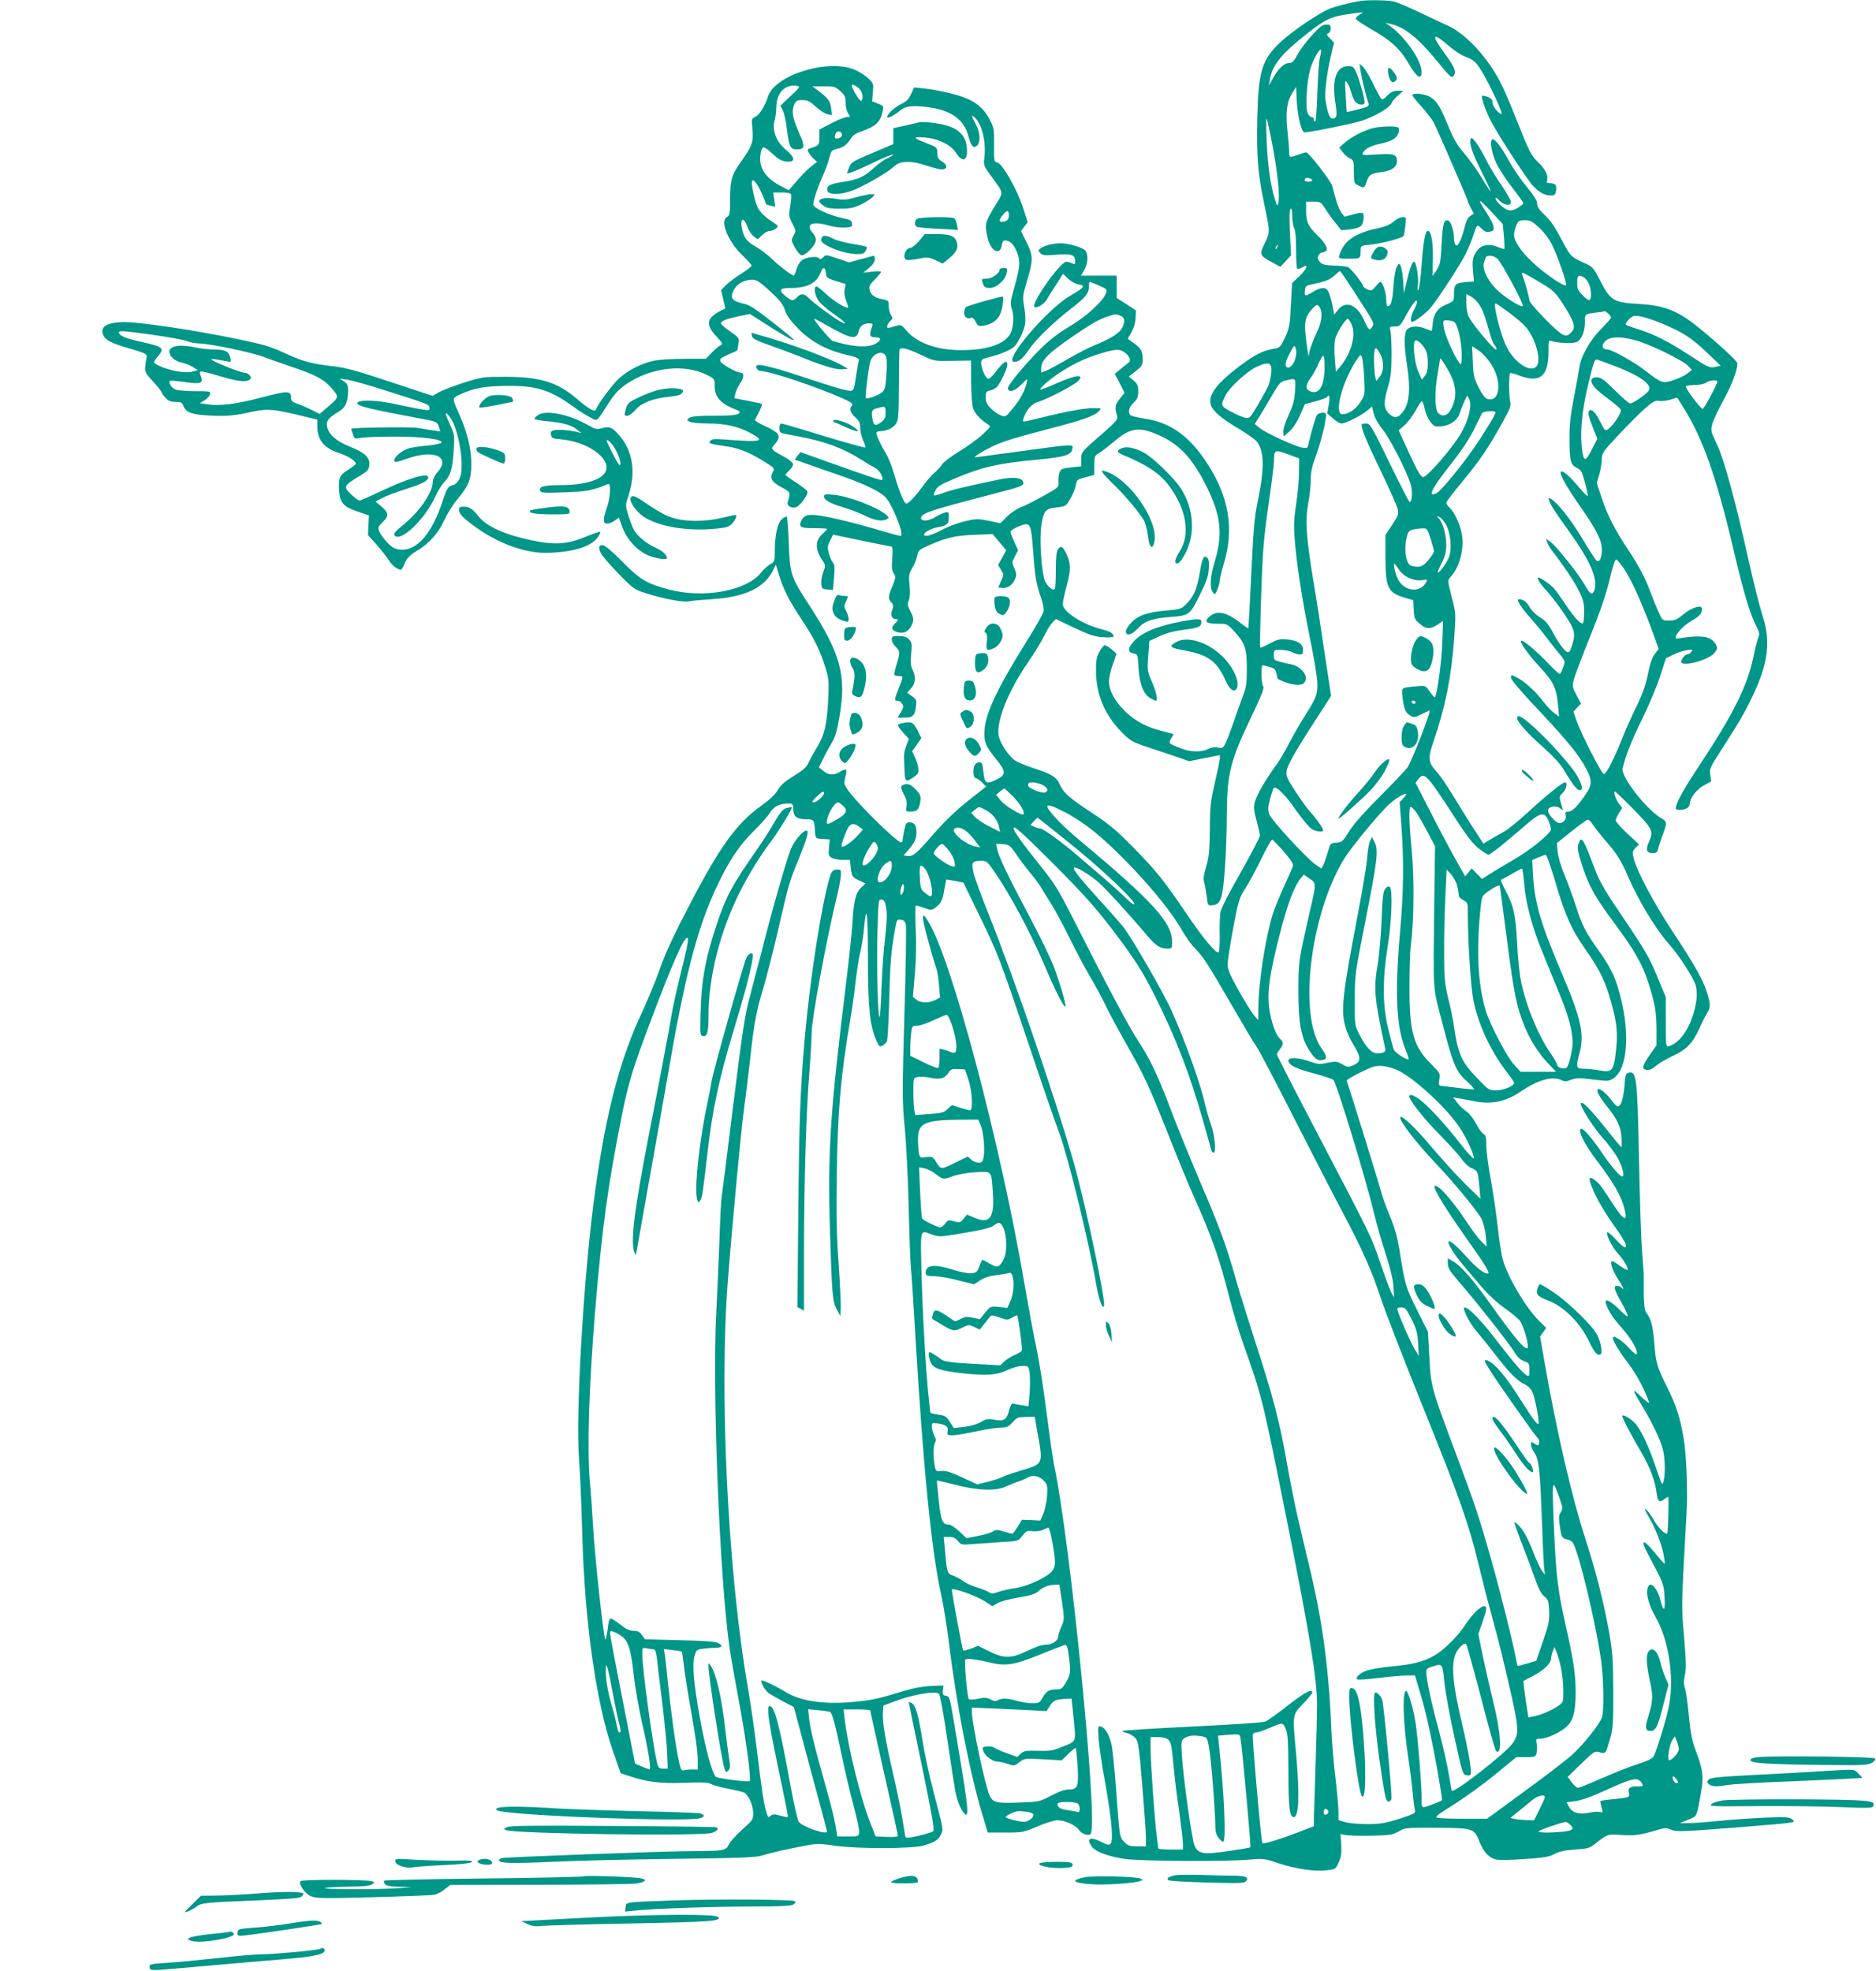 <?xml version="1.0" standalone="no"?>
<!DOCTYPE svg PUBLIC "-//W3C//DTD SVG 20010904//EN"
 "http://www.w3.org/TR/2001/REC-SVG-20010904/DTD/svg10.dtd">
<svg version="1.0" xmlns="http://www.w3.org/2000/svg"
 width="1218pt" height="1280pt" viewBox="0 0 1218 1280"
 preserveAspectRatio="xMidYMid meet">
<g transform="translate(0,1280) scale(0.1,-0.1)"
fill="#009688" stroke="none">
<path d="M8830 12793 c-71 -11 -163 -35 -203 -52 -69 -30 -244 -149 -312 -213
-121 -113 -145 -189 -152 -490 -6 -242 4 -369 43 -553 41 -193 41 -193 5 -265
-36 -74 -34 -79 51 -125 l51 -28 35 38 34 37 -7 148 c-5 103 -3 150 4 154 7 5
11 -11 11 -49 0 -31 6 -66 13 -78 8 -14 12 -64 12 -139 0 -64 3 -119 7 -123 4
-4 19 0 33 9 45 29 31 -12 -21 -60 l-45 -42 -8 -145 c-7 -131 -10 -150 -38
-209 -30 -63 -33 -66 -74 -73 -69 -11 -127 -41 -226 -116 -150 -115 -202 -187
-181 -251 14 -39 70 -87 182 -153 53 -32 106 -69 116 -83 49 -61 50 -175 6
-387 -21 -100 -28 -179 -42 -470 -9 -192 -18 -352 -19 -354 -2 -2 -21 10 -42
27 -99 78 -159 92 -209 49 -39 -34 -24 -47 50 -47 62 0 64 -1 104 -44 75 -81
87 -115 87 -246 0 -103 -3 -123 -29 -190 -16 -41 -43 -118 -61 -171 -18 -52
-40 -110 -49 -127 -15 -30 -20 -32 -50 -26 -22 4 -44 0 -64 -10 -42 -22 -110
-20 -174 4 -82 31 -84 34 -64 65 10 15 16 28 14 29 -2 1 -34 9 -73 19 -99 25
-167 60 -235 123 -68 64 -110 139 -110 198 0 23 11 73 25 111 l24 70 -31 28
c-18 15 -38 27 -45 27 -7 0 -23 -19 -35 -42 -19 -36 -23 -57 -22 -133 2 -150
59 -280 168 -391 58 -58 66 -62 186 -102 69 -23 153 -51 188 -63 l62 -22 100
20 100 20 0 -21 c0 -12 -15 -82 -32 -156 -28 -121 -32 -153 -33 -305 -2 -143
-6 -182 -24 -243 -17 -57 -20 -80 -12 -105 5 -18 12 -58 16 -90 7 -58 7 -58
38 -55 53 5 65 41 79 229 7 90 13 252 13 359 2 269 22 350 163 643 64 134 82
181 73 190 -12 12 -16 137 -3 137 4 0 24 -5 44 -11 29 -7 39 -16 44 -37 3 -15
7 -32 9 -38 2 -5 31 -19 64 -29 77 -23 114 -14 119 28 4 35 -44 83 -91 92 -17
3 -51 11 -74 17 -40 10 -43 13 -43 44 0 34 0 34 48 34 26 -1 58 -7 72 -15 14
-8 35 -14 48 -15 18 0 22 5 22 30 0 39 -36 62 -105 68 -46 4 -62 0 -111 -27
-32 -17 -60 -29 -62 -26 -3 2 0 154 6 337 10 291 16 364 46 578 20 135 36 265
37 290 1 81 3 82 89 51 l75 -28 -1 -94 c-1 -52 -9 -143 -19 -204 -13 -83 -16
-135 -10 -215 10 -151 48 -401 101 -660 26 -124 47 -254 47 -290 1 -71 -8 -95
-87 -218 -24 -37 -66 -111 -94 -164 -27 -54 -67 -121 -89 -150 -65 -89 -124
-190 -135 -234 -10 -36 -8 -54 10 -122 12 -44 22 -88 22 -98 0 -11 -56 -117
-124 -238 -74 -129 -128 -235 -132 -259 -4 -23 -7 -90 -5 -149 1 -59 -2 -109
-8 -112 -15 -10 -105 98 -203 244 -150 221 -195 278 -342 429 -118 120 -162
157 -271 229 -153 100 -190 133 -215 189 -21 48 -53 67 -176 107 -43 14 -93
35 -111 46 -42 25 -103 118 -110 167 -13 97 66 291 192 473 41 60 89 138 106
174 17 35 41 73 53 85 l22 21 119 -57 c101 -48 131 -57 188 -61 37 -2 67 0 67
5 -1 20 -19 32 -79 47 -124 32 -251 114 -251 163 0 14 12 68 26 121 29 105 27
147 -6 213 -23 43 -31 47 -51 22 -10 -11 -14 -49 -14 -134 0 -64 -3 -120 -7
-124 -12 -12 -45 14 -63 51 -23 49 -38 275 -24 364 15 93 26 107 99 115 60 7
61 7 90 58 16 28 32 67 35 87 6 34 9 37 63 51 l57 15 0 62 c0 60 1 63 35 83
19 12 59 43 90 69 102 88 158 100 271 54 150 -61 239 -153 335 -348 92 -187
104 -307 50 -485 -29 -94 -33 -167 -12 -197 14 -18 15 -17 30 18 9 21 16 48
16 61 0 13 12 61 26 108 68 224 33 432 -107 648 -116 180 -241 269 -411 293
-45 7 -86 17 -90 23 -16 21 -7 52 22 80 25 24 30 37 30 74 0 37 -5 49 -30 70
l-31 26 45 35 c38 30 45 40 45 70 1 57 -9 76 -54 109 l-43 31 25 45 c15 28 25
63 26 92 l2 47 -62 41 -63 40 0 73 0 72 -116 0 -116 0 21 36 c25 41 28 106 6
128 -21 21 -109 46 -159 46 -48 0 -105 -14 -130 -33 -17 -13 -17 -14 -1 -31
15 -15 29 -16 106 -10 98 7 119 0 119 -43 0 -20 -3 -22 -19 -13 -11 5 -28 10
-38 10 -39 0 -230 -270 -207 -293 13 -12 61 16 79 46 10 18 39 63 63 100 l44
69 32 -31 c20 -19 48 -34 69 -38 48 -7 38 -20 -57 -75 -151 -89 -438 -428
-361 -428 30 0 54 20 94 78 45 67 163 182 278 270 92 71 113 98 113 142 0 16
2 30 5 30 2 0 29 -11 60 -24 54 -24 55 -26 44 -53 -19 -51 -128 -150 -238
-215 -77 -46 -129 -87 -195 -153 -105 -106 -208 -233 -203 -249 9 -27 46 -16
87 26 43 43 43 43 36 13 -13 -55 -42 -109 -90 -167 -45 -55 -47 -57 -77 -46
-17 6 -46 26 -65 45 -27 27 -34 42 -34 73 0 34 3 39 29 45 16 3 36 14 44 23
23 26 67 119 67 142 0 38 -24 23 -83 -54 -15 -20 -34 -36 -41 -36 -16 0 -46
69 -46 104 0 21 7 26 53 37 65 15 136 45 161 67 25 23 63 100 71 146 4 21 2
70 -5 110 -12 69 -11 76 19 176 40 133 39 161 -5 248 l-35 71 21 29 22 29 -30
94 c-37 116 -133 285 -166 293 -22 5 -23 9 -22 114 1 102 -1 112 -29 167 -35
68 -88 114 -168 143 -62 23 -182 50 -265 58 l-57 6 -20 -43 c-15 -34 -31 -49
-65 -65 -43 -21 -90 -65 -90 -85 0 -12 49 13 88 46 34 28 89 33 202 15 132
-21 211 -82 237 -184 17 -65 34 -84 57 -61 24 24 20 85 -9 139 -30 57 -31 65
-6 42 47 -42 74 -160 62 -261 -6 -48 -5 -52 45 -120 80 -109 79 -103 37 -171
-79 -129 -81 -135 -62 -225 19 -87 80 -123 93 -54 7 38 12 40 49 26 15 -6 32
-28 47 -62 27 -63 24 -99 -16 -241 -25 -88 -26 -101 -14 -137 17 -51 8 -135
-17 -169 -47 -64 -159 -97 -318 -96 -156 1 -282 47 -351 128 -33 39 -34 39
-73 28 -21 -7 -41 -12 -45 -12 -13 0 -5 28 14 45 17 16 18 20 5 38 -8 12 -15
38 -15 59 0 35 -2 37 -37 44 -52 9 -79 28 -87 60 -6 23 -1 34 33 68 23 23 41
45 41 50 0 5 -26 5 -57 2 l-58 -7 38 32 c25 21 37 39 37 56 0 19 -4 24 -17 20
-10 -3 -48 -13 -84 -23 l-67 -18 -76 26 c-74 25 -76 25 -92 6 -10 -10 -20 -14
-23 -9 -9 13 -31 16 -72 8 -43 -9 -62 -28 -79 -79 -6 -21 -14 -38 -16 -38 -13
0 -96 63 -142 108 -29 28 -76 64 -107 81 -59 33 -79 62 -90 129 -9 58 18 59
37 0 7 -22 25 -50 40 -62 l28 -20 28 27 c15 15 37 27 48 27 25 0 62 26 52 36
-4 3 -29 21 -55 38 -26 17 -57 49 -70 71 -22 39 -50 171 -39 182 14 14 56 -57
90 -154 1 -1 14 -5 30 -9 l29 -7 -6 47 -7 46 56 0 c36 0 56 -4 60 -13 3 -8 0
-43 -6 -78 -9 -59 -8 -67 15 -112 23 -45 23 -48 7 -77 -17 -30 -16 -32 9 -78
14 -26 33 -48 42 -50 22 -4 85 57 92 89 5 19 -1 34 -20 58 -49 57 1 77 110 45
30 -8 76 -14 102 -12 42 3 48 6 45 23 -5 26 -1 24 -73 41 -83 19 -178 65 -179
85 0 26 28 112 60 183 17 37 37 90 44 119 11 45 17 52 42 58 45 9 70 26 94 63
15 25 34 39 68 51 98 34 126 60 142 129 8 38 8 38 -30 53 l-38 15 5 58 c5 56
5 58 -33 94 -22 19 -63 45 -92 56 -179 68 -516 -41 -557 -180 -17 -56 -55
-117 -80 -128 -26 -12 -26 -14 -20 -80 8 -81 -2 -111 -71 -208 -64 -89 -73
-120 -74 -246 0 -98 -2 -108 -21 -118 -47 -25 9 -161 102 -249 32 -31 59 -61
59 -66 0 -6 -32 -30 -70 -54 -38 -24 -82 -58 -99 -75 l-30 -31 15 -59 c8 -32
14 -59 12 -60 -122 -56 -135 -97 -55 -183 40 -44 41 -46 22 -57 -11 -6 -36
-28 -56 -48 l-36 -38 -135 0 c-74 0 -161 -5 -194 -11 -80 -15 -171 -59 -233
-115 -44 -39 -141 -170 -153 -205 -6 -17 -50 8 -123 71 -127 109 -238 143
-465 143 -140 0 -150 -1 -265 -37 -66 -21 -139 -49 -163 -62 l-43 -25 -272 90
c-220 73 -291 93 -372 102 -130 14 -198 32 -293 75 -114 53 -144 62 -292 94
-302 65 -701 124 -795 118 -98 -6 -134 -32 -116 -81 14 -36 53 -56 175 -91 95
-28 111 -35 108 -52 -16 -104 -18 -95 42 -162 31 -34 56 -66 56 -71 0 -4 11
-20 25 -35 18 -20 34 -26 65 -26 33 0 42 -4 49 -22 16 -42 43 -55 124 -63 123
-11 197 -7 295 15 122 27 153 26 315 -12 l137 -33 0 -42 c0 -89 42 -142 136
-173 63 -21 114 -53 114 -71 0 -5 -23 -23 -50 -40 -57 -35 -64 -53 -58 -140 6
-76 28 -100 123 -132 l70 -24 -3 -64 -3 -64 54 -60 c29 -33 66 -79 81 -103 22
-35 57 -62 81 -62 2 0 13 20 23 44 15 33 33 51 79 79 81 49 138 114 178 200
18 40 55 100 84 134 73 87 91 131 91 229 0 97 -26 205 -76 318 -52 118 -53
108 13 139 83 38 160 51 308 51 180 1 269 -28 416 -134 36 -27 86 -58 110 -70
50 -26 37 -37 122 95 40 61 67 89 114 121 161 109 376 133 523 59 50 -25 50
-26 50 -75 0 -64 37 -108 116 -141 51 -20 55 -24 38 -36 -13 -9 -57 -13 -159
-13 -104 0 -146 -4 -160 -14 -18 -13 -18 -14 3 -25 11 -6 64 -11 117 -11 113
0 197 -19 279 -63 97 -52 73 -59 -144 -43 -89 7 -107 6 -118 -7 -15 -17 -9
-19 113 -37 79 -12 149 -41 263 -114 36 -23 41 -29 32 -46 -24 -45 -13 -67 50
-102 64 -35 64 -34 44 -100 -7 -25 32 -44 60 -29 28 16 74 82 68 99 -2 8 -35
33 -73 58 -38 24 -69 47 -69 50 0 4 12 17 26 31 14 13 24 31 22 41 -2 9 -29
31 -61 48 -80 42 -85 49 -60 76 36 39 37 64 6 85 -15 10 -41 25 -58 32 -16 7
-40 19 -53 27 l-22 15 26 50 c14 28 23 53 21 55 -2 3 -44 12 -91 21 l-88 17 6
30 c4 17 18 47 32 68 26 37 27 68 1 68 -24 0 -117 52 -128 71 -9 17 -4 23 48
46 32 14 59 26 59 27 1 1 5 19 8 41 7 40 7 40 -54 83 -33 23 -60 47 -60 52 0
15 35 29 114 46 l75 15 108 -69 c112 -72 173 -106 178 -100 2 2 -59 53 -136
113 -93 74 -151 113 -176 119 -90 20 -106 37 -80 91 19 40 66 67 117 69 32 0
47 -9 118 -74 66 -60 85 -85 98 -124 12 -36 36 -69 89 -123 83 -84 185 -139
318 -169 60 -14 76 -22 73 -34 -3 -8 -10 -49 -16 -90 -18 -116 -15 -112 -63
-105 -23 4 -134 37 -247 75 -205 69 -324 100 -336 87 -13 -12 6 -37 28 -37 57
0 369 -105 526 -176 58 -26 73 -37 64 -46 -20 -20 -13 -47 20 -77 27 -24 33
-37 33 -72 1 -24 10 -61 20 -81 10 -21 16 -40 13 -44 -4 -3 -125 31 -271 75
-145 45 -270 81 -276 81 -6 0 -11 -13 -11 -30 0 -23 5 -31 23 -34 12 -3 60
-13 107 -21 167 -32 288 -77 400 -149 36 -23 78 -48 94 -56 27 -14 55 -64 43
-77 -5 -5 -99 27 -396 133 l-134 48 -19 -24 -19 -24 93 -33 c51 -18 140 -50
198 -69 129 -45 223 -86 274 -122 30 -21 48 -46 78 -110 44 -96 62 -162 44
-162 -7 0 -89 22 -182 50 -93 27 -220 59 -282 71 -125 25 -158 21 -178 -20
-22 -43 -9 -51 82 -51 46 0 84 -2 84 -5 0 -3 -15 -18 -32 -34 -44 -39 -46 -98
-5 -160 28 -42 28 -43 12 -85 -9 -24 -15 -58 -13 -77 3 -31 6 -34 39 -37 l37
-3 7 81 c6 66 4 84 -8 98 -8 9 -20 36 -26 59 -10 37 -9 48 8 82 l20 39 187
-39 c103 -21 190 -39 195 -39 4 0 5 -34 2 -75 -5 -57 -2 -80 9 -98 15 -21 14
-28 -8 -82 -29 -70 -29 -83 -7 -107 14 -16 15 -24 5 -50 -12 -34 -2 -58 24
-58 19 0 18 -6 -7 -31 -25 -25 -21 -41 13 -53 37 -13 71 -1 91 33 22 38 22 58
-4 105 -17 33 -19 43 -9 67 8 19 10 52 5 98 -6 63 -5 73 18 113 14 23 29 59
32 80 6 33 12 39 74 66 113 50 169 64 296 69 l120 5 44 -53 44 -52 -26 -48
-27 -48 19 -31 c19 -31 19 -33 0 -74 l-18 -41 25 -3 c34 -5 68 19 84 58 11 26
10 36 -4 69 -17 36 -17 39 3 78 l21 40 -25 54 c-13 30 -25 59 -25 65 0 15 89
56 110 49 22 -7 28 -37 40 -202 10 -140 18 -186 50 -278 12 -36 18 -71 15 -87
-4 -15 -49 -96 -102 -180 -200 -321 -272 -473 -281 -589 -5 -75 6 -103 74
-187 68 -83 68 -104 0 -136 -63 -30 -73 -24 -81 49 -5 52 -10 65 -24 65 -27 0
-41 -21 -41 -61 0 -28 5 -39 18 -43 11 -4 29 -17 41 -30 l23 -24 -120 -95
c-80 -64 -153 -135 -223 -215 -111 -128 -132 -146 -169 -140 l-24 3 31 35 c42
49 53 73 53 117 0 44 -14 63 -46 63 -19 0 -24 -8 -33 -50 -6 -28 -11 -58 -11
-65 0 -8 -4 -15 -9 -15 -29 0 -285 252 -347 341 -24 35 -26 42 -16 81 14 54 8
62 -31 38 -42 -26 -76 -25 -111 3 l-29 24 26 54 c15 30 40 77 57 105 23 38 35
79 51 175 45 261 6 405 -192 711 -127 195 -130 207 -138 410 -3 91 -9 169 -12
173 -4 3 -18 -4 -33 -17 -29 -26 -46 -105 -46 -215 0 -59 -2 -63 -29 -77 -16
-9 -43 -33 -59 -54 -96 -120 -375 -171 -604 -109 -143 39 -183 63 -300 182
-70 70 -111 105 -126 105 -28 0 -29 -24 -3 -65 10 -16 61 -73 112 -126 90 -92
97 -97 174 -122 114 -36 240 -60 278 -52 18 4 86 10 152 14 211 14 336 73 393
185 l19 40 18 -59 c27 -95 69 -177 150 -299 83 -125 121 -203 155 -315 21 -67
22 -87 17 -205 -8 -160 -24 -229 -71 -306 -20 -32 -45 -77 -55 -99 -14 -33
-33 -50 -96 -89 -59 -36 -85 -58 -105 -92 -17 -30 -53 -63 -107 -102 -162
-115 -271 -267 -476 -663 -93 -178 -150 -302 -182 -395 -26 -74 -78 -200 -115
-280 -143 -303 -233 -643 -304 -1150 -75 -528 -131 -1465 -106 -1765 6 -77 15
-286 20 -465 15 -578 89 -1102 199 -1420 l51 -145 52 -17 c116 -40 206 -51
360 -45 119 4 154 3 177 -9 17 -8 67 -22 113 -30 46 -9 91 -20 100 -25 28 -15
58 -84 58 -132 0 -43 -3 -47 -74 -110 -40 -37 -79 -80 -85 -96 -16 -37 -37
-41 -211 -41 -177 0 -1239 -39 -1262 -46 -10 -3 -18 -9 -18 -14 0 -20 86 -22
344 -10 149 7 507 16 796 19 450 6 532 9 575 24 51 16 149 39 285 64 65 12 89
11 178 -2 140 -21 496 -21 575 0 72 19 102 38 118 76 14 34 16 20 -54 289 -25
96 -55 237 -67 314 -27 169 -45 232 -70 246 -11 6 -20 9 -20 7 0 -3 39 -190
86 -417 68 -328 82 -415 72 -422 -16 -10 -71 -25 -132 -37 -43 -8 -47 -7 -50
13 -2 11 -11 66 -20 121 -9 54 -34 176 -56 270 -51 220 -72 344 -68 402 l3 47
60 23 c120 47 271 75 301 55 7 -4 30 -132 53 -287 22 -154 46 -307 52 -340 13
-71 39 -134 64 -155 31 -26 20 60 -83 665 -16 91 -20 100 -40 103 -20 3 -23 9
-20 35 l3 32 -79 -3 c-47 -2 -114 -14 -165 -29 -186 -56 -213 -62 -322 -73
-195 -21 -351 0 -452 59 -73 44 -157 84 -163 78 -8 -7 21 -61 42 -78 9 -8 51
-32 92 -54 l76 -40 107 -400 c60 -220 108 -404 109 -408 1 -25 -153 27 -183
61 -8 10 -30 104 -52 222 -74 410 -107 537 -140 531 -18 -3 -5 -100 45 -341
73 -351 78 -375 74 -379 -2 -2 -24 2 -49 9 -36 10 -48 10 -60 0 -19 -15 -18
-15 -33 35 -15 55 -27 134 -57 385 -14 118 -41 305 -60 415 -129 742 -186
1899 -130 2630 29 373 87 989 105 1120 10 72 28 217 40 324 26 240 39 312 89
476 21 72 64 240 95 375 68 294 71 306 129 445 52 128 69 183 57 190 -17 11
-78 -56 -103 -113 -25 -55 -127 -411 -195 -682 -18 -69 -50 -192 -72 -275 -35
-132 -48 -216 -110 -715 -38 -311 -72 -578 -75 -595 -3 -16 -10 -142 -14 -280
-5 -137 -15 -351 -21 -475 -26 -498 21 -1696 85 -2159 8 -57 35 -212 60 -345
46 -241 84 -521 72 -532 -8 -8 -196 16 -218 27 -23 12 -72 195 -109 406 -37
211 -46 324 -31 379 11 39 13 42 57 48 26 3 62 6 80 6 43 0 50 14 16 31 -19 9
-93 15 -250 18 l-224 6 -20 27 c-15 22 -28 28 -55 28 -26 0 -48 10 -85 40 -28
22 -56 40 -63 40 -8 0 -15 -23 -19 -63 -4 -34 -11 -68 -15 -75 -9 -15 -69 527
-81 743 -5 88 -14 219 -21 290 -18 209 -5 616 35 1105 46 546 83 814 176 1281
41 201 71 300 192 619 129 343 207 520 229 520 13 0 5 -43 -46 -250 -24 -96
-48 -209 -55 -250 -6 -41 -29 -167 -51 -280 -21 -113 -66 -346 -100 -519 -93
-482 -117 -682 -89 -746 5 -11 9 -17 9 -13 1 4 37 206 80 450 44 244 98 551
121 683 116 680 196 990 330 1271 74 157 145 262 240 354 42 41 86 91 98 111
22 37 56 57 102 60 46 3 50 0 50 -35 0 -48 22 -66 81 -66 54 0 56 -3 61 -85 3
-40 3 -40 49 -43 l46 -3 -5 -54 c-4 -48 -2 -54 19 -66 13 -7 45 -13 70 -13
l47 0 5 -48 c8 -61 11 -66 58 -87 l39 -18 -30 -28 c-35 -34 -48 -87 -56 -234
-3 -58 -26 -266 -50 -461 -95 -775 -111 -1026 -95 -1550 13 -406 16 -442 45
-495 l21 -40 3 45 c2 25 -4 156 -13 292 -14 193 -16 323 -12 595 6 411 26 628
87 990 11 62 27 175 35 250 9 76 23 165 32 198 8 33 19 100 23 149 16 171 25
103 25 -197 0 -322 12 -438 55 -534 17 -39 22 -43 39 -33 11 6 25 18 29 28 5
9 12 130 15 267 6 239 12 314 38 461 11 62 13 65 37 62 18 -2 28 -11 33 -31 4
-15 0 -276 -9 -580 -15 -526 -15 -561 2 -742 10 -104 22 -341 26 -525 4 -184
11 -357 14 -385 4 -27 15 -203 26 -390 52 -886 107 -1447 170 -1728 16 -73 38
-211 50 -307 50 -413 137 -858 222 -1137 l31 -103 115 0 c111 0 117 1 208 40
55 23 109 40 131 40 49 -1 117 -32 138 -63 18 -27 66 -42 77 -24 48 75 -133
1896 -237 2387 -9 41 -31 197 -50 346 -19 149 -48 336 -65 415 -17 79 -53 272
-80 429 -157 918 -477 2120 -626 2350 -26 41 -29 43 -32 22 -3 -19 46 -204 89
-337 5 -16 13 -64 16 -107 l6 -76 -31 -16 c-41 -21 -95 -20 -123 2 l-22 19 13
152 c8 99 10 202 5 296 -4 80 -3 145 1 145 5 0 30 -7 55 -16 44 -16 47 -16 72
2 37 28 47 49 58 117 6 34 11 63 13 64 1 2 27 -2 57 -8 l54 -11 95 -195 c129
-265 139 -291 325 -843 89 -267 181 -532 203 -590 55 -145 193 -710 238 -975
17 -103 44 -177 52 -142 9 43 -122 663 -194 917 -115 409 -381 1186 -549 1607
-51 127 -99 257 -105 288 -14 66 -8 75 51 75 35 0 40 -4 96 -87 95 -139 226
-385 309 -579 75 -177 132 -290 141 -280 7 7 -33 146 -74 255 -19 53 -95 209
-168 346 -138 260 -191 372 -202 425 l-6 31 44 -3 c42 -3 46 -6 92 -73 26 -38
68 -93 92 -121 24 -28 52 -67 63 -85 10 -19 38 -63 61 -99 24 -36 78 -137 122
-225 43 -88 104 -203 135 -255 31 -52 76 -135 100 -185 23 -49 84 -162 134
-250 122 -215 149 -274 278 -600 61 -154 134 -331 162 -393 118 -263 170 -410
234 -668 20 -77 58 -206 86 -285 124 -349 125 -353 281 -1131 153 -765 199
-1045 200 -1217 0 -53 -4 -220 -9 -371 -5 -151 -10 -307 -11 -347 l-1 -72
-106 -41 c-114 -44 -221 -76 -228 -69 -8 8 -68 690 -62 705 3 8 13 14 23 14
10 0 45 12 78 26 96 41 93 41 112 -2 14 -33 17 -76 18 -279 0 -236 8 -295 35
-295 33 0 39 145 15 410 -24 265 -25 252 45 326 33 34 60 67 60 73 0 28 -47 3
-159 -84 -67 -53 -133 -100 -147 -105 -14 -6 -229 -20 -479 -32 -249 -12 -452
-25 -449 -29 2 -4 17 -10 33 -14 16 -3 39 -17 51 -30 20 -22 24 -45 46 -307
13 -156 24 -309 24 -340 l0 -58 -56 0 c-48 0 -60 4 -84 28 -32 33 -31 26 -55
357 -9 121 -22 247 -29 279 -15 64 -43 109 -71 115 -17 3 -18 -4 -12 -85 4
-49 22 -174 42 -279 19 -104 38 -236 42 -292 7 -119 0 -129 -67 -94 -72 38
-102 22 -60 -32 27 -34 107 -63 217 -79 101 -14 653 -18 803 -4 91 8 99 7 189
-23 116 -38 239 -56 316 -46 56 7 57 7 77 53 16 36 19 59 16 114 l-5 69 26 -6
c46 -10 274 -7 310 4 18 6 45 18 59 27 21 14 55 16 231 15 238 -2 242 -3 277
-92 27 -68 64 -106 111 -115 20 -4 103 -2 185 4 121 8 156 14 191 33 30 16 67
24 134 29 81 5 95 9 128 36 82 65 83 65 175 58 84 -6 122 0 246 37 35 10 47
10 75 -3 31 -14 67 -13 423 15 387 31 388 31 365 50 -22 18 -35 19 -179 14
-85 -4 -222 -13 -305 -22 -82 -8 -172 -15 -200 -14 l-50 0 55 22 c60 25 55 13
85 184 17 97 10 147 -36 266 -23 62 -33 109 -44 225 -8 81 -19 162 -25 179 -9
24 -9 46 -1 85 9 41 8 94 -5 247 -18 206 -19 178 16 806 8 149 -1 381 -19 485
-24 141 -50 218 -111 340 -62 123 -70 153 -80 283 -9 110 -21 155 -54 196 -10
13 -16 85 -14 171 0 19 0 46 0 60 1 14 -5 88 -11 165 -6 77 -15 349 -20 605
-10 522 -16 567 -67 554 -19 -5 -22 -16 -27 -85 -7 -82 -23 -134 -44 -134 -6
0 -25 19 -42 42 -31 43 -77 80 -87 70 -11 -11 9 -49 58 -110 68 -85 90 -131
96 -204 2 -35 2 -63 -1 -63 -3 0 -52 60 -110 133 -96 119 -142 166 -153 154
-12 -12 76 -153 142 -227 43 -47 89 -112 105 -145 28 -58 37 -105 21 -105 -15
0 -80 76 -132 155 -52 79 -117 155 -132 155 -31 0 15 -96 101 -209 116 -152
167 -245 184 -338 11 -56 -17 -39 -69 40 -87 134 -98 148 -122 168 -46 36 -53
24 -25 -43 29 -74 82 -163 157 -268 29 -41 57 -85 60 -97 12 -39 -14 -27 -65
30 -26 28 -50 49 -54 45 -11 -11 34 -101 69 -138 35 -36 71 -98 63 -107 -3 -2
-24 9 -48 26 -23 17 -46 31 -52 31 -18 0 3 -64 38 -117 35 -53 45 -77 23 -55
-7 7 -20 12 -31 12 -22 0 -17 -23 20 -90 69 -122 68 -136 -5 -62 -57 56 -97
74 -86 39 14 -47 45 -95 105 -162 61 -69 104 -145 96 -168 -2 -7 -23 9 -48 36
-42 47 -95 84 -106 74 -10 -10 28 -77 96 -167 59 -79 107 -168 138 -258 3 -9
-20 8 -52 38 -63 61 -62 54 16 -76 62 -104 107 -199 125 -266 15 -56 17 -166
4 -208 -9 -29 -6 -34 -56 110 -40 117 -83 209 -120 258 -24 31 -81 68 -91 59
-5 -6 48 -110 122 -236 59 -102 90 -185 101 -268 7 -56 17 -63 50 -38 10 8 22
15 25 15 5 0 -1 -232 -6 -238 -10 -11 -61 39 -86 84 -27 47 -59 86 -59 71 0
-4 13 -28 28 -54 40 -67 81 -173 93 -239 6 -31 9 -57 7 -59 -2 -2 -32 32 -68
76 -73 89 -92 84 -42 -10 106 -201 103 -194 109 -281 7 -94 -7 -104 -27 -20
-13 54 -43 100 -65 100 -8 0 -17 -14 -20 -33 -7 -38 14 -108 56 -182 81 -143
118 -375 88 -555 -12 -78 -84 -316 -104 -347 -10 -14 -42 -30 -97 -47 -46 -14
-150 -55 -232 -91 -82 -36 -154 -65 -161 -65 -7 0 -25 16 -40 35 l-27 36 87
85 c86 83 88 84 122 75 39 -11 38 -12 70 101 15 53 18 101 17 298 -1 207 -4
252 -27 382 -35 194 -84 389 -152 599 -89 274 -187 696 -265 1142 l-31 178 20
28 20 28 -45 44 c-85 83 -206 286 -237 400 -9 30 -23 121 -32 203 -9 82 -29
222 -45 310 -17 89 -30 190 -30 226 0 54 -3 67 -20 78 -11 6 -32 36 -47 66
-16 31 -43 65 -62 78 -19 13 -46 38 -60 57 l-26 34 40 -6 c22 -4 60 -11 85
-16 118 -26 211 -8 309 58 113 77 206 104 266 78 25 -12 35 -11 65 1 23 9 52
12 87 8 29 -3 77 -9 107 -12 46 -5 59 -3 84 15 94 66 107 317 30 576 -26 91
-58 152 -127 250 -86 120 -109 164 -150 293 -21 64 -55 157 -76 207 -21 50
-39 114 -42 145 l-5 55 91 73 c50 40 98 75 106 78 8 4 23 -9 38 -33 14 -21 48
-64 75 -96 76 -85 110 -139 153 -241 67 -154 179 -341 266 -438 65 -73 161
-222 173 -269 6 -22 8 -61 5 -87 -21 -155 -95 -281 -180 -306 -19 -6 -20 -1
-20 157 l0 162 -56 135 c-48 117 -76 166 -210 365 -128 188 -163 248 -194 330
-79 209 -88 222 -108 161 -7 -21 -2 -50 23 -129 44 -139 81 -206 215 -387 127
-171 180 -264 218 -385 42 -133 51 -185 52 -297 l0 -106 -42 -60 c-52 -74 -57
-96 -21 -100 18 -2 37 6 60 27 19 16 68 45 109 64 87 40 129 82 171 176 16 36
39 81 51 101 24 39 24 60 -4 146 -25 76 -85 182 -229 399 -114 174 -220 373
-242 457 -11 44 -10 49 10 71 l23 24 -76 70 c-41 39 -75 77 -75 84 0 8 9 29
21 48 l21 34 -21 28 c-22 29 -38 79 -26 79 4 0 59 -53 122 -117 125 -129 130
-141 98 -212 -22 -50 -15 -71 24 -71 25 0 32 5 37 28 3 15 14 50 24 77 35 91
35 98 -2 120 -99 57 -265 272 -253 324 18 82 59 184 129 326 43 88 95 212 115
275 l37 115 47 23 c25 13 66 26 89 30 39 5 42 4 29 -11 -7 -10 -19 -17 -27
-17 -16 0 -45 -40 -38 -52 18 -29 184 19 217 64 18 24 19 31 7 52 -22 43 -71
59 -153 51 -40 -3 -80 -9 -89 -11 -54 -15 13 74 86 115 53 31 66 46 66 78 0
28 -68 8 -121 -37 -40 -34 -55 -40 -92 -40 -44 0 -44 0 -70 58 -14 31 -37 88
-51 126 -36 96 -77 173 -144 274 -86 129 -136 225 -172 336 l-33 99 17 58 c9
32 16 77 16 99 0 37 8 48 110 157 60 64 137 141 171 171 52 45 67 53 90 48 16
-3 48 1 73 8 l45 14 39 -62 c127 -201 215 -449 327 -926 63 -270 105 -411 145
-490 21 -42 26 -60 18 -74 -5 -10 -19 -61 -30 -114 -42 -208 -129 -383 -375
-754 -90 -137 -133 -217 -133 -249 0 -12 47 -11 71 1 10 6 19 17 19 26 0 38
42 95 90 122 l50 27 -6 42 c-6 40 -2 49 73 165 116 180 148 235 203 350 102
214 118 356 61 528 -17 52 -56 208 -87 345 -84 382 -159 657 -206 758 -41 86
-42 89 -30 135 7 26 40 95 72 154 53 95 90 192 90 238 0 20 -239 231 -330 291
-95 63 -174 87 -312 95 -166 9 -184 21 -258 169 -30 58 -43 73 -75 88 -109 49
-106 46 -167 162 -41 78 -72 124 -108 157 -37 35 -50 54 -50 75 0 20 -20 52
-69 111 -37 45 -88 119 -112 163 -50 93 -96 152 -111 143 -18 -11 -1 -99 30
-161 17 -32 52 -87 78 -122 77 -101 94 -125 94 -132 0 -4 -16 -17 -35 -29 -25
-15 -44 -20 -62 -15 -29 7 -83 57 -83 77 0 7 11 0 25 -15 30 -32 75 -37 75 -9
0 11 -27 57 -59 105 -33 47 -77 118 -97 159 -48 96 -95 163 -103 149 -16 -25
5 -91 68 -216 37 -74 64 -132 59 -129 -4 2 -31 43 -59 91 -29 48 -79 117 -111
155 -45 51 -69 93 -102 172 -55 133 -75 166 -116 193 -33 23 -120 33 -120 14
0 -5 27 -39 60 -75 33 -36 68 -83 79 -103 29 -58 221 -500 221 -510 0 -4 9
-25 20 -45 l19 -36 -23 -15 c-17 -11 -28 -35 -40 -84 -21 -81 -44 -123 -57
-102 -5 8 -9 28 -9 44 0 46 -20 105 -36 112 -29 11 -37 -17 -44 -150 -7 -122
-10 -138 -33 -172 l-26 -38 2 114 c2 109 -11 179 -33 179 -16 0 -29 -68 -40
-220 -6 -85 -16 -159 -21 -165 -6 -5 -7 9 -3 37 6 46 -11 148 -25 148 -12 0
-27 -41 -47 -125 l-19 -80 -5 80 c-3 44 -11 89 -17 99 -10 18 -12 18 -25 -10
-9 -16 -18 -73 -21 -128 -6 -91 -17 -126 -38 -126 -5 0 -9 21 -9 46 0 42 -24
114 -38 114 -3 0 -17 -14 -31 -31 -24 -28 -28 -30 -54 -18 -15 7 -27 16 -27
21 0 15 -80 116 -98 123 -9 4 -51 9 -92 10 -62 3 -77 7 -92 25 -13 17 -15 26
-8 41 6 10 16 19 23 19 7 0 18 4 25 9 19 12 -4 54 -58 106 -57 55 -70 84 -70
155 l0 60 48 0 c45 0 48 -2 75 -44 15 -25 45 -66 67 -93 l39 -49 56 6 c31 3
63 13 72 23 16 16 23 71 10 83 -4 4 -31 0 -62 -9 l-55 -15 -20 25 c-11 15 -27
51 -35 82 -9 31 -20 72 -25 92 -9 34 -153 219 -170 219 -4 0 -27 -7 -50 -15
-58 -20 -60 -20 -60 17 0 18 -5 80 -11 138 -14 120 -4 192 34 250 l22 35 5
-100 c5 -92 31 -195 49 -195 37 0 313 56 372 75 87 29 185 87 194 115 3 10 22
33 41 49 l35 31 -36 0 c-27 0 -44 -8 -68 -31 -29 -30 -31 -30 -45 -13 -7 11
-31 55 -52 100 -22 44 -49 89 -61 100 l-22 19 7 -49 c7 -46 39 -176 51 -208 4
-9 -1 -18 -12 -23 -20 -8 -127 -35 -129 -32 -1 1 -4 49 -7 107 -6 95 -5 103 8
85 9 -11 20 -38 26 -60 6 -22 17 -50 25 -62 17 -27 64 -32 64 -7 0 27 -31 136
-52 187 -19 43 -23 47 -55 47 -77 0 -107 -87 -83 -239 13 -84 10 -101 -19
-101 -19 0 -32 37 -45 120 -7 45 9 177 35 287 l20 86 -26 27 c-22 23 -24 28
-11 33 9 4 16 18 16 32 0 21 -5 25 -29 25 -24 0 -42 -14 -95 -72 -36 -39 -78
-96 -93 -125 -23 -43 -33 -53 -54 -53 -32 0 -72 -38 -105 -100 l-25 -45 6 40
c15 92 78 169 246 300 116 91 154 108 273 124 96 14 97 14 63 -5 -16 -8 -26
-21 -24 -27 2 -7 51 -39 108 -72 118 -67 180 -124 229 -209 56 -98 90 -122 90
-63 0 74 -110 231 -210 301 l-25 17 30 -6 c91 -19 181 -90 306 -243 85 -104
94 -112 107 -95 19 27 8 54 -58 145 -90 122 -81 143 22 53 35 -30 83 -63 108
-72 59 -22 75 -36 116 -106 52 -88 134 -267 123 -267 -19 0 -59 50 -59 73 0
18 -8 28 -30 37 -17 7 -33 10 -37 7 -9 -10 26 -107 64 -177 53 -98 231 -371
267 -408 39 -42 76 -62 114 -62 26 0 30 4 35 33 5 35 -5 47 -41 47 -18 0 -22
4 -17 19 9 29 -12 72 -56 114 -48 47 -60 69 -144 282 -37 94 -84 204 -106 245
-84 161 -224 311 -339 363 -36 16 -120 56 -188 88 -68 33 -142 64 -165 69 -41
9 -167 11 -217 3z m-260 -364 c-6 -24 -14 -128 -17 -231 -3 -104 -10 -188 -14
-188 -5 0 -9 7 -9 15 0 8 -7 15 -15 15 -9 0 -20 12 -26 28 -14 35 -5 198 16
277 15 56 61 142 71 132 3 -2 0 -24 -6 -48z m-3437 -253 l-66 -62 15 -30 c9
-16 21 -71 27 -123 15 -117 22 -131 67 -131 49 0 52 19 15 100 -44 99 -53 146
-36 187 13 30 18 33 55 33 34 0 48 -7 88 -44 26 -24 60 -46 76 -48 l28 -6 -6
47 c-6 47 -19 63 -92 118 l-29 22 72 0 c67 1 75 -1 108 -30 30 -27 35 -37 35
-75 0 -25 7 -56 16 -69 16 -24 15 -25 -7 -25 -13 0 -59 -18 -102 -41 l-77 -40
0 -50 c0 -51 -2 -54 -63 -73 -15 -5 -16 -9 -6 -28 7 -12 21 -30 33 -40 l21
-19 -35 -27 c-32 -26 -61 -55 -122 -126 l-27 -31 -56 29 c-65 34 -110 81 -124
131 -11 40 -4 106 13 117 6 4 29 -10 51 -31 49 -47 75 -61 114 -61 47 0 40 31
-19 80 -61 51 -88 123 -71 187 6 21 11 57 11 81 0 99 56 158 137 144 20 -4 15
-11 -44 -66z m441 53 c26 -21 36 -71 16 -84 -8 -5 -60 82 -60 100 0 11 18 4
44 -16z m2687 -370 c34 -179 49 -327 39 -374 -7 -29 -7 -28 -24 25 -28 93 -45
213 -52 372 -4 84 -4 150 0 147 3 -3 20 -79 37 -170z m-2796 73 c6 -16 -10
-32 -32 -32 -14 0 -16 10 -8 33 8 18 33 18 40 -1z m3055 -303 c0 -5 -11 -9
-25 -9 -24 0 -32 10 -19 22 8 8 44 -3 44 -13z m1244 -363 c4 -43 5 -80 3 -82
-2 -3 -20 3 -40 11 -71 29 -122 14 -153 -48 -13 -24 -15 -47 -11 -103 l7 -72
-56 -4 c-65 -6 -74 -15 -74 -79 0 -44 -1 -45 -49 -66 -59 -25 -82 -58 -89
-124 -2 -27 -6 -49 -7 -49 -1 0 -19 7 -38 15 -48 20 -96 19 -119 -2 -23 -20
-24 -98 -3 -233 26 -168 15 -262 -37 -317 -28 -30 -49 -29 -82 3 -33 34 -34
72 -4 173 18 60 22 102 23 201 0 69 -3 140 -7 158 -7 31 -7 32 27 32 33 0 37
4 75 74 42 77 70 111 70 85 0 -8 -9 -31 -20 -52 -21 -38 -26 -77 -12 -77 17 0
89 55 119 90 45 52 197 286 231 355 16 33 37 85 47 115 24 75 24 75 55 45 21
-21 33 -25 55 -19 23 6 26 10 21 36 -3 15 -23 54 -44 86 -65 97 -57 101 26 12
l79 -85 7 -79z m-3214 135 c0 -28 -14 -41 -46 -41 -19 0 -18 13 7 44 27 34 39
33 39 -3z m3446 -82 c35 -34 65 -75 85 -117 35 -74 92 -239 87 -253 -6 -17
-137 71 -217 147 -78 73 -121 138 -121 182 0 13 7 38 14 57 14 32 19 35 56 35
36 0 48 -7 96 -51z m-1703 -124 c-3 -9 -8 -14 -10 -11 -3 3 -2 9 2 15 9 16 15
13 8 -4z m1428 -74 c25 -20 175 -298 166 -308 -13 -12 -132 65 -181 118 -53
57 -83 126 -71 163 3 9 7 23 10 31 6 21 48 19 76 -4z m-4359 -93 c3 -31 7 -34
65 -53 l63 -19 -6 -36 c-4 -23 0 -50 10 -75 9 -21 14 -40 12 -42 -9 -10 -95
43 -143 88 -28 27 -57 49 -62 49 -19 0 -12 -56 12 -91 12 -19 58 -58 100 -88
73 -50 98 -78 45 -50 -39 20 -182 126 -207 153 -29 31 -52 33 -76 6 -24 -26
-37 -25 -74 6 -49 41 -41 54 32 54 109 0 169 31 196 103 14 37 29 34 33 -5z
m3438 -135 c124 -192 123 -189 110 -213 -17 -31 -25 -25 -53 39 -44 102 -120
133 -170 69 l-25 -32 -7 40 c-9 53 -25 106 -38 122 -15 19 -48 14 -92 -13 -52
-32 -57 -31 -53 8 3 29 7 33 43 40 90 19 117 29 148 57 18 16 34 30 37 30 3 0
48 -66 100 -147z m1183 83 c107 -63 118 -73 186 -184 55 -91 62 -121 31 -152
-25 -25 -38 -25 -70 -2 -52 37 -200 193 -200 211 0 16 -30 124 -47 167 -8 22
3 17 100 -40z m298 24 c27 -15 49 -63 49 -110 0 -49 -12 -50 -56 -6 -29 29
-34 41 -34 80 0 47 7 54 41 36z m-677 -178 c24 -36 37 -73 71 -194 8 -31 22
-64 31 -72 8 -9 12 -20 9 -26 -8 -12 -163 173 -181 217 -8 18 -14 57 -14 88
l0 56 30 -16 c17 -9 41 -32 54 -53z m194 -52 c44 -33 93 -75 108 -93 67 -79
105 -225 67 -259 -42 -38 -140 28 -191 129 -38 73 -91 283 -72 283 4 0 43 -27
88 -60z m-1228 31 c19 -37 11 -95 -25 -169 -18 -39 -37 -89 -42 -109 l-7 -38
-8 50 c-25 173 -21 201 35 263 25 27 33 28 47 3z m1872 -38 c10 -9 18 -20 18
-25 0 -5 -28 -37 -63 -72 -73 -73 -134 -181 -143 -253 -4 -26 -19 -113 -35
-193 -21 -107 -29 -174 -29 -255 0 -158 6 -183 46 -202 29 -14 35 -24 54 -95
12 -44 20 -83 18 -88 -2 -5 -29 23 -61 61 -57 68 -102 107 -113 96 -12 -12 39
-102 125 -225 105 -150 141 -220 141 -280 0 -56 -16 -88 -35 -72 -8 7 -49 71
-92 143 -73 122 -162 235 -204 258 -17 9 -18 7 -9 -16 12 -32 26 -54 134 -205
135 -190 183 -304 157 -374 -14 -35 -28 -26 -65 41 -36 64 -180 245 -217 272
l-31 23 7 -23 c4 -13 19 -39 34 -58 70 -89 145 -202 174 -261 26 -53 32 -76
32 -131 0 -37 -3 -71 -8 -75 -12 -12 -55 35 -113 121 -30 44 -62 90 -73 102
-20 24 -89 73 -103 73 -15 0 12 -43 57 -90 23 -25 72 -89 109 -143 69 -103 76
-127 56 -197 -19 -65 -27 -69 -62 -30 -17 20 -47 67 -67 105 -29 54 -47 75
-81 95 -26 15 -54 43 -67 65 -21 37 -41 53 -71 54 -21 1 11 -51 74 -121 31
-35 75 -88 97 -118 23 -30 61 -79 85 -108 45 -53 45 -54 32 -93 -8 -22 -17
-42 -22 -45 -4 -3 -38 28 -75 67 -70 74 -157 149 -175 149 -19 0 39 -85 116
-167 92 -100 111 -140 121 -247 l7 -79 -31 23 c-18 12 -49 46 -71 74 -46 63
-121 131 -172 157 -38 19 -38 19 -38 -1 0 -13 56 -80 148 -178 192 -203 275
-301 323 -383 54 -91 59 -127 24 -182 -56 -85 -95 -127 -121 -127 -20 0 -23
-4 -19 -23 9 -32 -26 -63 -53 -48 -26 14 -62 59 -62 78 0 24 48 35 75 17 l23
-15 -13 44 c-13 43 -12 46 11 68 23 22 34 69 15 69 -16 0 -123 -86 -236 -190
-60 -55 -130 -113 -155 -127 -25 -14 -66 -38 -92 -53 l-47 -28 -69 106 c-38
59 -97 154 -132 212 -35 58 -78 121 -95 140 -65 70 -67 91 -26 211 74 214 114
413 132 660 12 165 12 165 -16 273 -27 108 -27 108 -7 130 58 62 90 182 73
277 -11 64 -48 144 -80 173 -12 11 -21 25 -21 31 0 7 46 68 103 136 116 141
168 217 257 377 57 103 62 115 54 150 -8 37 -8 171 0 179 3 3 30 -4 61 -16
134 -50 189 -5 189 157 -1 70 0 73 20 67 47 -14 143 -17 165 -5 30 16 51 68
51 129 0 55 -4 52 95 64 17 2 32 5 34 6 3 0 13 -6 23 -16z m-3168 -13 c30 -11
33 -37 11 -80 -17 -34 -76 -70 -178 -112 -40 -16 -117 -56 -172 -88 -55 -32
-117 -66 -137 -75 l-38 -15 0 29 c0 52 45 97 210 210 127 86 166 108 225 127
50 16 49 16 79 4z m3512 -49 c136 -56 197 -95 297 -191 l89 -85 -38 -8 c-35
-7 -44 -3 -158 72 -145 94 -235 140 -336 172 -41 12 -79 26 -84 30 -5 4 4 20
19 34 23 24 32 27 71 21 25 -3 87 -23 140 -45z m-5406 -20 c144 -82 182 -89
195 -32 7 34 30 51 69 51 23 0 25 -2 16 -26 -18 -47 -13 -64 19 -64 43 0 47
-17 9 -40 -40 -24 -110 -26 -202 -5 -35 8 -72 18 -80 21 -17 7 -131 144 -119
144 4 0 46 -22 93 -49z m3395 12 c31 -65 -1 -187 -73 -273 l-29 -34 -7 84 c-4
47 -3 104 2 128 9 38 67 131 83 132 4 0 15 -16 24 -37z m665 17 c24 -13 50
-126 50 -217 -1 -63 -2 -67 -16 -48 -33 43 -95 183 -100 228 -7 46 -6 47 20
47 15 0 36 -4 46 -10z m-8442 -85 c99 -14 196 -32 216 -40 19 -8 55 -15 79
-15 63 0 341 -58 417 -87 36 -14 122 -44 192 -68 149 -50 203 -79 252 -137 50
-59 52 -54 -44 -136 l-35 -30 -55 28 c-30 15 -72 33 -92 39 -29 10 -38 18 -38
36 0 49 -18 50 -192 4 -166 -44 -271 -57 -356 -44 l-45 7 30 18 c17 10 33 27
36 39 5 20 2 21 -98 21 -57 0 -115 5 -129 12 -24 10 -44 44 -33 55 3 3 46 -1
96 -8 107 -15 123 -9 104 41 -14 38 -15 38 133 -5 117 -35 174 -39 190 -14 9
15 -16 39 -41 39 -23 0 -199 70 -212 85 -7 7 27 3 101 -11 27 -6 28 -5 22 22
-10 42 -32 54 -102 54 -34 0 -96 7 -137 16 -95 19 -157 7 -157 -30 0 -30 37
-63 81 -71 20 -4 52 -16 70 -28 l34 -20 -35 -10 c-22 -6 -57 -5 -97 1 -66 11
-153 45 -153 60 0 5 11 22 25 38 46 53 34 63 -104 93 -99 22 -142 39 -149 59
-5 17 18 16 226 -13z m9622 -35 c91 -25 307 -130 340 -166 l25 -26 -29 -23
c-16 -13 -56 -32 -90 -43 -72 -24 -77 -22 -189 65 -69 53 -212 133 -239 133
-29 1 -41 16 -28 39 24 45 95 52 210 21z m-1393 -22 c34 -38 43 -64 43 -126 0
-44 -5 -66 -19 -83 l-20 -24 -22 50 c-28 63 -40 205 -17 205 8 0 24 -10 35
-22z m-817 -97 c-12 -44 -46 -73 -60 -50 -9 14 1 45 33 102 21 38 22 38 30 13
5 -14 4 -41 -3 -65z m1269 -32 c77 -115 60 -260 -26 -228 -12 4 -34 34 -54 75
-30 60 -34 79 -37 167 l-4 99 41 -27 c23 -15 59 -54 80 -86z m-3692 53 c78
-37 79 -37 198 -35 l120 2 0 -137 c1 -84 6 -151 13 -174 12 -34 49 -74 98
-105 18 -12 15 -16 -36 -64 -30 -28 -99 -78 -153 -111 -54 -33 -103 -70 -109
-82 -6 -11 -28 -36 -49 -54 -21 -18 -54 -56 -75 -85 -48 -67 -95 -117 -110
-117 -14 0 -43 71 -80 195 -14 50 -39 110 -55 135 -29 47 -59 112 -59 130 0 5
11 10 24 10 40 0 84 20 103 48 16 24 18 52 19 242 1 118 2 223 3 234 2 26 48
16 148 -32z m2975 7 c25 -48 23 -110 -4 -145 l-22 -28 -7 25 c-4 13 -7 62 -8
107 -1 92 10 103 41 41z m-1664 15 c34 -23 48 -55 30 -68 -8 -6 -31 -25 -52
-42 l-38 -32 32 -61 31 -62 -32 -40 c-31 -40 -33 -54 -15 -114 5 -16 -11 -35
-79 -95 -161 -141 -155 -133 -155 -183 l0 -45 -66 -7 c-58 -7 -67 -10 -75 -33
-6 -15 -9 -42 -7 -61 3 -35 2 -36 -99 -92 -56 -31 -122 -65 -148 -74 -25 -10
-64 -37 -88 -60 l-42 -43 -75 16 c-69 14 -81 14 -153 -2 -43 -10 -112 -35
-152 -57 -71 -37 -115 -49 -115 -30 0 15 45 39 86 47 63 11 74 20 74 64 0 37
-1 38 -27 31 -16 -5 -44 -18 -63 -30 -41 -25 -90 -28 -90 -6 0 31 47 48 440
150 217 56 229 61 223 85 -8 29 -64 35 -152 17 -227 -47 -321 -70 -369 -89
-29 -11 -55 -18 -58 -15 -3 3 1 18 10 34 12 24 37 39 123 75 178 75 279 99
536 123 180 17 222 30 229 69 7 34 18 34 -334 -14 -161 -22 -294 -40 -297 -40
-12 1 36 33 90 60 77 40 148 62 389 125 219 57 297 84 326 116 17 18 16 19
-38 19 -55 0 -176 -22 -325 -59 -145 -35 -135 -35 -128 -9 16 55 54 97 97 109
50 13 222 103 255 132 12 11 20 24 17 29 -9 14 -58 0 -158 -43 -49 -22 -94
-39 -100 -39 -20 1 81 86 153 128 88 53 146 79 241 108 90 27 118 29 148 8z
m-1547 -25 c7 -15 9 -53 4 -120 -6 -90 -10 -101 -32 -119 -26 -20 -93 -43
-101 -35 -7 6 16 192 28 236 15 54 79 78 101 38z m3106 -144 c5 -110 5 -110
-26 -158 -30 -46 -77 -77 -115 -77 -56 0 -5 201 86 344 31 47 32 48 41 25 5
-13 11 -73 14 -134z m-257 78 c0 -124 -32 -184 -87 -166 -39 13 -40 38 -5 87
16 22 40 65 52 94 12 28 26 52 31 52 5 0 9 -30 9 -67z m835 -97 c18 -61 18
-99 1 -149 -26 -71 -61 -93 -98 -60 -23 21 -25 140 -3 263 8 47 15 87 15 90 0
20 73 -104 85 -144z m1065 91 c156 -62 228 -116 204 -154 -13 -22 -102 -83
-120 -83 -8 0 -52 38 -99 85 -69 69 -91 85 -116 85 -65 0 -44 -54 49 -122 31
-23 69 -53 84 -66 26 -24 27 -26 11 -56 -21 -40 -49 -76 -73 -93 -18 -13 -22
-9 -49 45 -32 64 -54 87 -71 77 -14 -9 -8 -37 26 -122 l25 -62 -30 -58 c-44
-89 -56 -94 -67 -31 -18 114 -6 262 37 441 39 159 42 167 62 161 12 -4 69 -25
127 -47z m-2247 1 c6 -24 -4 -87 -19 -125 -5 -12 -34 -64 -64 -116 -53 -91
-56 -95 -85 -90 -16 3 -58 21 -93 40 -68 37 -69 40 -34 108 25 49 133 149 191
178 68 34 97 35 104 5z m-5765 -149 c297 -94 297 -94 300 -116 3 -20 1 -20
-70 -8 -40 8 -102 20 -138 28 -127 30 -260 34 -260 8 0 -18 88 -39 400 -97
116 -21 117 -22 129 -55 l10 -30 -47 6 c-26 3 -69 11 -97 16 -41 8 -435 3
-435 -6 0 -1 5 -16 11 -34 11 -32 12 -32 53 -24 22 4 120 8 216 8 181 0 314
-17 307 -39 -2 -6 -41 -14 -87 -19 -46 -4 -101 -12 -122 -17 -45 -13 -98 -55
-98 -79 0 -16 8 -15 81 10 177 63 288 14 199 -88 -17 -19 -30 -45 -30 -61 0
-70 -89 -198 -195 -283 -51 -41 -62 -55 -53 -66 39 -47 198 106 265 254 14 32
40 74 58 93 41 43 53 87 61 210 6 91 5 98 -25 164 -34 75 -35 92 -2 50 61 -77
101 -333 64 -404 -10 -19 -27 -37 -38 -39 -34 -6 -43 -19 -71 -104 -68 -207
-161 -318 -266 -317 -18 1 -42 6 -54 13 -29 16 -81 78 -93 109 -8 22 -5 30 25
59 41 39 38 60 -13 103 l-35 29 43 23 c24 13 94 39 156 59 105 33 143 53 143
76 0 32 -135 -8 -309 -92 -68 -32 -129 -59 -137 -59 -7 0 -32 18 -54 39 -52
49 -48 58 46 115 63 37 69 45 72 77 4 48 -28 79 -127 119 -87 35 -137 78 -147
128 -8 39 8 59 72 97 47 28 64 64 64 140 0 33 -5 44 -27 58 l-28 18 48 -6 c27
-4 133 -33 235 -66z m5920 -6 c-4 -63 -12 -94 -42 -159 -23 -50 -36 -92 -34
-110 l3 -28 36 32 c23 20 49 60 69 105 l32 73 69 18 c38 10 71 22 74 27 16 25
21 3 12 -48 l-10 -57 37 -33 c19 -18 45 -33 56 -33 26 0 128 51 167 84 l31 26
11 -46 c7 -28 30 -69 58 -103 45 -55 145 -249 179 -346 16 -48 14 -125 -4
-125 -4 0 -63 115 -131 255 -119 244 -125 255 -153 255 -15 0 -28 -3 -28 -7 0
-32 36 -118 126 -304 58 -119 107 -232 110 -250 5 -28 -2 -45 -38 -98 l-43
-65 0 -145 c0 -199 15 -230 130 -264 l50 -14 3 -61 c3 -55 6 -64 38 -91 42
-37 70 -39 117 -7 l36 24 -5 -146 c-5 -125 -34 -335 -48 -350 -3 -2 -17 14
-33 36 -28 41 -28 41 -83 36 -106 -10 -102 -7 -94 -72 9 -75 18 -98 48 -117
23 -16 28 -15 73 6 26 13 51 25 54 26 17 10 -117 -336 -144 -372 -17 -22 -99
-108 -183 -192 -99 -99 -167 -176 -195 -222 -41 -66 -46 -70 -83 -73 -39 -3
-39 -4 -56 -64 -10 -33 -23 -70 -29 -82 l-12 -22 -34 23 c-60 41 -292 292
-305 331 -9 29 -8 47 6 98 9 35 20 66 23 70 15 17 75 -41 142 -139 41 -58 87
-114 104 -125 31 -19 75 -24 75 -9 0 13 -48 82 -85 121 -18 19 -60 78 -94 130
-54 83 -62 100 -58 132 5 39 57 131 200 351 l89 138 -41 272 c-22 150 -56 369
-76 487 -45 276 -52 378 -31 494 9 49 16 117 16 152 0 43 8 85 24 128 31 82
63 197 72 259 6 45 5 47 -19 47 -13 0 -29 -6 -35 -13 -10 -11 -38 -107 -57
-191 -5 -26 -9 -28 -38 -23 -47 7 -243 97 -279 128 l-32 26 30 47 c16 26 48
79 71 119 59 102 64 108 103 117 65 15 63 17 58 -67z m2742 59 c0 -16 -86
-177 -95 -177 -14 0 -116 136 -109 146 3 5 29 9 58 9 30 0 60 6 72 15 20 15
74 21 74 7z m-1609 -119 c15 -40 -6 -127 -50 -207 -51 -94 -227 -298 -252
-294 -15 2 -38 41 -89 153 l-69 150 39 35 c21 19 52 61 70 92 17 32 36 60 40
63 5 3 14 -20 20 -50 7 -32 23 -68 38 -86 24 -29 30 -31 74 -27 52 5 102 41
114 82 10 33 46 116 50 116 3 0 9 -12 15 -27z m-3791 -82 c0 -31 -6 -44 -26
-60 -37 -29 -50 -26 -58 10 -11 58 -8 68 27 78 54 15 57 14 57 -28z m3960 1
c0 -13 -78 -142 -146 -239 -81 -116 -207 -268 -233 -283 -64 -34 -42 18 65
155 101 129 146 196 188 285 18 36 35 71 39 78 9 13 87 17 87 4z m-319 -734
c26 -51 35 -139 20 -196 -10 -36 -68 -119 -77 -109 -2 1 10 29 26 61 23 45 30
73 30 116 0 66 -21 143 -47 172 -18 21 -18 21 4 9 13 -6 32 -30 44 -53z m-103
-86 c12 -38 22 -74 22 -82 0 -7 -16 -33 -36 -56 -36 -45 -58 -52 -111 -38 -39
11 -52 130 -22 211 8 21 29 28 95 32 29 1 31 -2 52 -67z m1258 -198 c46 -69
117 -226 180 -399 l43 -119 -25 -33 c-18 -23 -32 -64 -45 -131 -14 -70 -34
-127 -73 -207 -30 -60 -75 -162 -100 -225 -51 -126 -95 -212 -112 -217 -13 -4
-151 266 -179 349 l-19 57 24 26 25 26 -30 56 c-27 52 -28 58 -16 102 6 25 54
152 106 281 66 163 104 276 126 368 19 84 35 132 43 129 6 -1 29 -30 52 -63z
m-1463 -3 c31 -47 98 -77 152 -68 32 5 34 4 25 -13 -39 -73 -142 -62 -184 19
-15 28 -32 101 -23 101 2 0 16 -18 30 -39z m107 -861 c0 -5 -4 -10 -9 -10 -6
0 -13 5 -16 10 -3 6 1 10 9 10 9 0 16 -4 16 -10z m123 -550 c23 -32 86 -126
139 -209 71 -110 111 -161 149 -191 28 -22 56 -40 63 -40 12 0 109 77 242 193
95 83 123 88 148 27 9 -22 16 -47 16 -54 0 -27 -129 -132 -240 -197 -60 -35
-132 -78 -159 -95 l-49 -32 -34 35 -33 34 -21 -26 -21 -26 -50 88 c-28 48
-101 185 -162 304 l-111 216 21 27 c27 34 46 24 102 -54z m-2549 15 c37 -16
48 -41 21 -51 -17 -7 -96 22 -107 39 -18 30 28 36 86 12z m-187 -77 c48 -49
80 -104 68 -116 -11 -11 -120 55 -148 90 l-30 37 24 20 c13 11 26 20 29 21 3
0 29 -24 57 -52z m-1227 22 c0 -18 -48 -60 -67 -60 -14 0 -10 8 17 35 37 35
50 42 50 25z m3760 -35 l-23 -24 12 -158 c16 -226 14 -425 -9 -683 -35 -399
-25 -615 34 -762 14 -34 24 -64 22 -66 -9 -9 -88 41 -96 61 -5 12 -22 74 -37
137 -37 151 -38 318 -4 530 26 156 34 371 15 390 -7 7 -16 5 -28 -9 -16 -17
-20 -49 -26 -208 -5 -103 -16 -228 -24 -278 -29 -166 -25 -217 48 -557 4 -19
-13 -28 -54 -28 -35 0 -76 45 -116 126 -29 58 -29 62 -28 224 0 162 2 171 68
505 78 396 87 466 61 515 l-17 34 -13 -25 c-7 -13 -15 -60 -18 -104 -3 -44
-30 -210 -61 -370 -101 -528 -112 -627 -80 -736 9 -30 28 -74 43 -99 62 -100
62 -125 1 -150 -26 -11 -34 -9 -66 9 -33 20 -41 20 -93 10 -50 -11 -65 -10
-107 5 -89 33 -160 33 -148 2 10 -27 56 -48 168 -77 61 -16 116 -35 123 -42
22 -22 210 -640 263 -862 17 -71 52 -193 77 -270 31 -94 47 -163 50 -210 l4
-70 -17 30 c-9 16 -41 102 -71 190 -61 179 -52 160 -412 849 -144 275 -261
504 -261 509 0 5 9 20 20 34 25 32 25 45 0 68 -28 25 -59 115 -70 201 -13 104
2 216 65 463 52 206 97 326 141 379 l19 23 38 -27 c45 -30 45 -23 -5 -239 -66
-291 -68 -300 -68 -491 0 -208 17 -302 71 -386 36 -55 56 -69 87 -61 30 7 28
25 -7 74 -153 211 -76 867 145 1231 42 69 213 278 283 346 42 41 111 85 120
76 3 -2 -6 -15 -19 -29z m-3642 -42 c38 -33 32 -54 -28 -90 -75 -45 -82 -44
-65 13 13 43 49 94 66 94 4 0 16 -8 27 -17z m1448 -48 c49 -25 128 -77 177
-116 207 -167 489 -483 579 -647 23 -40 60 -93 83 -116 57 -59 81 -95 235
-361 73 -126 149 -255 170 -285 20 -30 130 -239 244 -465 115 -225 253 -494
307 -596 130 -243 196 -392 254 -569 26 -80 146 -390 267 -690 242 -598 305
-777 368 -1040 23 -96 61 -245 85 -330 23 -85 52 -195 64 -245 118 -498 120
-513 73 -584 -43 -63 -382 -328 -396 -309 -2 2 -10 50 -20 108 -9 58 -39 188
-66 290 -48 176 -80 327 -80 375 0 17 9 25 39 33 67 21 66 23 79 -105 7 -65
36 -226 66 -358 52 -236 53 -240 80 -243 23 -3 26 0 26 25 0 38 -24 166 -54
294 -66 275 -77 409 -42 477 19 37 54 68 65 56 5 -5 48 -162 97 -349 48 -187
92 -343 98 -347 41 -27 31 124 -23 337 -21 88 -51 219 -66 292 l-27 132 26 74
c30 86 32 107 12 107 -25 0 -76 -51 -122 -120 -50 -77 -139 -165 -204 -202
-66 -38 -140 -57 -275 -69 -66 -6 -140 -19 -164 -28 -43 -16 -72 -44 -59 -56
4 -4 65 0 137 9 72 9 154 16 184 16 l54 0 26 -88 c38 -124 61 -225 96 -402 29
-152 56 -311 53 -319 0 -3 -22 -13 -49 -23 -90 -34 -83 -37 -83 39 0 85 -25
396 -40 489 -13 86 -48 204 -60 204 -28 0 -20 -221 16 -452 8 -51 19 -138 24
-193 5 -55 12 -112 16 -126 5 -24 2 -26 -103 -60 -93 -29 -122 -34 -208 -34
-55 0 -119 6 -142 13 l-43 13 0 57 c0 31 -9 127 -19 212 -11 85 -22 220 -26
300 -16 397 -56 703 -134 1035 -28 116 -66 278 -85 360 -19 83 -51 242 -71
355 -44 256 -90 433 -200 770 -47 146 -106 335 -131 422 -64 226 -102 330
-234 638 -64 151 -148 356 -185 455 -88 233 -138 338 -215 455 -60 91 -200
354 -423 795 -95 188 -118 225 -218 350 -108 134 -169 220 -169 237 0 22 51
-24 244 -216 239 -240 305 -315 471 -540 94 -130 134 -195 209 -345 137 -276
224 -505 312 -816 25 -88 47 -168 50 -178 3 -9 10 -14 16 -11 15 10 3 120 -21
185 -11 30 -27 86 -36 124 -30 135 -127 407 -218 611 -47 107 -256 470 -312
542 -18 23 -87 102 -154 175 -129 142 -178 203 -168 213 10 10 103 -46 161
-97 53 -48 195 -203 306 -335 62 -74 90 -93 138 -94 31 0 32 1 32 44 0 126
-127 265 -613 670 -101 84 -197 186 -197 209 0 15 33 5 116 -38z m-516 15 c44
-23 77 -65 86 -110 l7 -32 -69 35 c-38 19 -80 47 -94 62 l-25 27 24 19 c28 23
24 23 71 -1z m2793 -12 c13 -18 46 -76 74 -128 l50 -95 -5 -360 c-7 -613 -12
-540 53 -790 68 -265 88 -314 158 -376 29 -26 50 -49 47 -52 -3 -2 -50 2 -105
9 -55 7 -106 13 -113 14 -10 0 -12 10 -7 40 7 39 5 42 -53 100 -116 116 -142
208 -141 505 0 110 4 232 9 270 20 148 23 433 6 606 -18 188 -20 289 -7 289 6
0 21 -15 34 -32z m-2246 -205 c202 -162 428 -376 417 -395 -3 -5 -27 13 -53
39 -26 26 -90 84 -141 128 -51 44 -130 111 -174 149 -97 84 -223 176 -242 176
-7 0 -25 5 -39 12 l-25 11 22 24 c12 13 23 23 24 23 2 0 97 -75 211 -167z
m-1368 108 l24 -18 -38 -42 c-36 -40 -92 -78 -101 -68 -6 5 27 98 44 125 17
27 39 28 71 3z m696 -30 c22 -18 36 -34 67 -75 l22 -29 -34 7 c-41 8 -106 51
-128 84 -13 20 -13 25 -1 33 17 10 47 3 74 -20z m2060 -131 c48 -56 63 -80 59
-95 -4 -11 -30 -72 -59 -135 -29 -63 -62 -144 -73 -180 -47 -155 -92 -444 -92
-605 l-1 -80 -27 32 c-15 17 -60 90 -100 161 -55 98 -72 138 -72 168 0 21 16
127 36 234 35 185 39 198 80 262 23 36 70 123 104 193 33 69 65 125 70 123 6
-2 39 -37 75 -78z m-2635 23 c0 -36 -63 -113 -93 -113 -17 0 1 56 34 110 30
48 33 51 46 34 7 -10 13 -24 13 -31z m458 -13 c18 -22 36 -56 39 -76 6 -35 5
-36 -18 -29 -31 9 -111 66 -116 82 -5 13 40 63 54 63 4 0 23 -18 41 -40z
m3931 -177 c68 -236 110 -333 201 -463 98 -140 131 -208 170 -346 38 -135 45
-206 31 -323 -14 -124 -25 -137 -106 -122 -32 6 -78 11 -102 11 -50 0 -53 8
-28 100 33 124 11 225 -117 525 -136 319 -175 454 -185 635 l-5 95 38 17 c22
9 44 17 49 17 6 1 30 -65 54 -146z m-4299 76 c0 -49 -42 -108 -77 -109 -33 0
-3 95 39 124 32 23 38 20 38 -15z m213 -17 c35 -39 65 -182 38 -182 -6 0 -22
11 -38 24 -25 21 -28 31 -31 100 -4 78 2 90 31 58z m3892 -94 c9 -127 52 -287
118 -448 30 -74 80 -197 112 -274 59 -144 85 -240 85 -316 0 -50 -23 -147 -39
-163 -13 -13 -61 0 -61 18 0 7 -21 44 -47 82 -78 114 -155 302 -188 460 -9 43
-21 155 -25 248 -10 188 -23 245 -77 345 -19 35 -31 66 -27 67 5 2 36 19 69
38 33 19 63 35 66 35 4 0 10 -42 14 -92z m-436 -15 c6 -21 11 -48 11 -60 0
-15 10 -28 30 -38 29 -15 30 -17 30 -93 1 -204 20 -482 38 -568 37 -165 114
-327 228 -473 19 -24 34 -48 34 -53 0 -20 -67 -48 -114 -48 -49 0 -51 1 -123
76 -104 108 -127 159 -153 339 -6 44 -23 127 -38 185 -22 93 -26 126 -26 290
-1 102 3 266 8 365 l8 179 29 -31 c15 -18 33 -49 38 -70z m-3593 -38 c-4 -14
-11 -25 -16 -25 -10 0 -4 43 8 65 9 15 14 -14 8 -40z m3919 -325 c43 -336 62
-428 113 -555 33 -82 92 -176 150 -237 l55 -58 -116 0 -115 0 -45 50 c-46 52
-152 255 -180 345 -53 175 -64 405 -32 691 7 59 8 60 64 97 35 23 57 32 59 24
1 -6 22 -167 47 -357z m-4031 212 c6 -38 4 -93 -7 -190 -10 -76 -20 -223 -24
-329 -3 -106 -9 -190 -13 -188 -11 7 -19 333 -13 558 6 204 6 208 27 205 17
-2 23 -13 30 -56z m431 -773 c26 -82 32 -153 15 -164 -5 -3 -18 -2 -27 3 -10
5 -30 12 -45 16 l-28 6 0 -59 c0 -33 -4 -62 -9 -66 -6 -3 -48 14 -95 37 l-86
42 0 52 c0 28 3 72 6 98 6 44 8 46 40 46 18 0 65 16 105 35 41 19 79 35 86 35
7 0 24 -36 38 -81z m2896 -282 c107 -53 314 -245 394 -366 50 -76 99 -184 93
-203 -2 -6 -44 40 -93 103 -101 129 -202 238 -259 280 -39 29 -66 37 -66 20 0
-26 98 -149 195 -247 60 -61 125 -132 143 -158 19 -28 46 -53 66 -61 40 -17
42 -23 51 -125 l7 -75 -97 95 c-53 52 -150 159 -216 236 -104 125 -194 212
-207 200 -14 -15 100 -164 230 -301 120 -126 273 -312 298 -362 11 -23 23 -72
27 -110 l6 -68 -32 30 c-18 17 -61 73 -95 125 -99 150 -194 256 -212 237 -11
-11 75 -152 194 -320 135 -190 170 -247 152 -247 -27 0 -71 35 -139 109 -67
75 -107 108 -117 99 -8 -9 40 -88 89 -145 28 -34 85 -100 125 -148 46 -53 104
-107 153 -141 43 -30 88 -68 99 -83 19 -28 50 -128 50 -163 0 -49 -69 29 -250
283 -107 150 -184 238 -235 268 l-35 20 0 -34 c0 -28 12 -48 63 -107 128 -148
339 -416 373 -473 16 -27 35 -45 59 -54 33 -12 35 -15 35 -57 0 -41 -2 -44
-19 -34 -23 12 -85 84 -183 211 -103 136 -192 229 -218 229 -21 0 26 -94 78
-157 32 -37 89 -108 127 -158 88 -113 133 -159 184 -184 30 -16 43 -31 55 -63
14 -38 36 -151 36 -187 0 -26 -29 10 -107 133 -105 168 -176 252 -227 272 -24
9 -20 -6 17 -63 53 -86 296 -429 311 -442 8 -6 12 -21 9 -32 -5 -18 -7 -19
-29 -4 -23 15 -24 14 -24 -6 0 -11 9 -33 20 -49 31 -44 38 -104 50 -425 6
-165 13 -316 16 -335 l5 -35 -20 25 c-11 14 -38 73 -60 131 -26 66 -54 121
-77 148 -20 23 -38 40 -41 37 -3 -2 21 -71 53 -153 32 -81 70 -184 85 -228 19
-54 37 -87 56 -102 25 -20 28 -29 31 -95 2 -65 -3 -88 -41 -198 l-43 -125 -59
-17 c-32 -10 -60 -17 -62 -15 -2 2 -8 30 -14 63 -15 83 -98 417 -154 614 -76
273 -112 380 -230 694 -163 435 -165 441 -175 635 l-9 163 -71 142 c-74 147
-79 166 -115 396 -12 72 -30 138 -60 210 -24 58 -48 125 -55 150 -14 57 -221
722 -227 733 -2 4 38 28 89 53 81 40 99 45 144 42 28 -3 76 -16 105 -31z
m-2794 -57 c25 -72 32 -200 11 -200 -6 0 -35 8 -65 17 l-53 17 -28 -26 c-23
-22 -39 -27 -118 -32 l-91 -7 -7 32 c-3 17 -6 71 -6 120 0 88 0 89 27 95 15 4
54 2 86 -5 64 -13 93 -4 120 40 10 16 21 19 57 17 l45 -3 22 -65z m80 -297
c18 -44 29 -155 19 -207 -6 -31 -11 -36 -33 -36 -15 0 -36 9 -48 20 l-21 20
-70 -34 c-104 -52 -105 -52 -134 -5 -24 39 -27 40 -66 35 -40 -5 -42 -4 -48
26 -3 17 -6 57 -6 89 0 106 41 126 268 128 l123 1 16 -37z m-297 -313 c54 -41
53 -41 116 -18 37 13 92 23 150 26 107 5 100 13 110 -134 12 -160 -20 -204
-115 -163 l-53 22 -22 -27 c-21 -27 -24 -27 -61 -17 -37 10 -41 9 -58 -14 -10
-14 -25 -25 -33 -25 -17 0 -110 46 -117 57 -3 5 -9 81 -13 171 l-7 162 34 -6
c19 -4 50 -19 69 -34z m446 -357 c22 -50 23 -158 1 -199 -29 -55 -40 -59 -92
-29 -25 15 -47 26 -49 24 -1 -2 -10 -22 -18 -44 -14 -35 -20 -40 -51 -43 -20
-2 -73 8 -117 22 -123 39 -180 33 -180 -19 0 -18 7 -21 58 -22 31 -1 102 -13
156 -28 l100 -25 40 26 c27 18 60 29 105 34 36 4 73 11 82 14 34 14 40 -115 9
-183 l-20 -44 -55 6 c-54 5 -54 5 -89 -37 l-35 -43 -45 10 c-39 9 -51 7 -80
-8 -33 -18 -35 -18 -61 1 -91 64 -109 68 -119 28 -4 -15 -6 -27 -4 -28 2 -1
31 -19 65 -39 71 -43 80 -44 133 -17 38 19 41 19 75 3 l36 -17 27 34 c15 18
32 40 38 48 10 13 18 13 63 -3 50 -18 52 -18 82 -1 17 10 32 16 33 14 8 -9 36
-221 30 -229 -3 -6 -25 -19 -49 -29 -23 -10 -53 -29 -66 -42 l-24 -24 -182 10
c-138 8 -185 15 -200 27 -22 18 -70 49 -78 49 -9 0 -5 -38 7 -65 18 -41 59
-55 202 -72 160 -18 226 -13 298 21 31 15 73 26 95 26 41 0 41 0 48 -46 3 -26
3 -85 0 -131 l-8 -85 -45 7 c-24 4 -50 9 -56 11 -7 3 -17 -15 -25 -46 -15 -60
-33 -71 -99 -59 -37 8 -50 5 -85 -16 -27 -15 -66 -26 -109 -31 l-66 -7 -25 40
c-23 36 -31 41 -76 47 -28 4 -51 10 -51 14 0 4 -5 46 -10 93 -18 158 -40 542
-47 812 -7 299 -12 279 69 250 45 -16 52 -16 209 11 112 18 170 33 188 46 37
28 49 25 67 -17z m2648 -588 c32 -64 39 -88 43 -158 l5 -82 -25 40 c-24 38
-98 205 -112 253 -6 19 -3 22 23 22 26 0 32 -8 66 -75z m-2431 -722 c41 -224
44 -218 -104 -262 -63 -19 -119 -39 -126 -44 -7 -5 -45 -17 -85 -28 l-73 -18
-97 45 c-73 34 -107 45 -135 42 -37 -3 -38 -2 -45 37 -10 59 -9 124 2 146 8
14 7 27 -5 48 -8 17 -15 42 -15 57 0 26 1 26 42 20 53 -9 66 -20 60 -51 -4
-23 -1 -25 32 -25 20 0 88 11 152 25 64 14 136 25 161 25 40 0 50 5 77 34 28
32 36 35 87 35 l57 1 15 -87z m46 -330 c21 -24 23 -34 19 -97 -3 -39 -14 -91
-24 -115 l-20 -45 -59 3 -60 2 -28 -46 c-16 -25 -32 -45 -35 -45 -4 0 -29 7
-55 15 -43 13 -51 13 -71 0 -12 -8 -56 -21 -97 -29 l-74 -14 -47 44 c-26 24
-55 44 -66 44 -43 0 -52 20 -67 155 -8 71 -13 130 -12 131 1 2 54 -11 117 -27
147 -38 263 -43 330 -12 25 11 61 26 80 32 19 6 46 18 60 26 34 20 80 11 109
-22z m3345 -108 c23 -64 24 -71 10 -93 -12 -18 -14 -37 -10 -71 13 -93 16 -99
46 -106 16 -3 33 -12 39 -19 36 -43 150 -513 186 -768 17 -117 20 -334 5 -372
-18 -47 -120 -174 -192 -240 -40 -36 -181 -144 -313 -240 l-240 -176 -150 0
c-82 0 -160 3 -172 6 -19 5 -1 20 107 87 71 45 192 132 267 194 l138 113 62 0
c59 0 63 2 69 26 4 14 4 41 1 60 -6 33 -5 34 26 34 39 0 120 37 164 74 46 39
63 100 63 226 0 120 -12 201 -70 459 -46 208 -57 302 -70 590 -15 344 -14 350
34 216z m-3291 -292 c22 -125 22 -155 -2 -185 -31 -39 -157 -98 -236 -110 -39
-5 -89 -17 -113 -25 -37 -13 -45 -13 -65 0 -12 8 -47 21 -77 30 -30 9 -70 27
-89 41 -19 14 -49 30 -66 36 -36 12 -37 15 -51 178 l-7 72 36 0 c27 0 41 -7
56 -26 21 -26 23 -27 104 -20 45 3 128 9 185 13 103 6 103 6 130 41 24 31 30
34 68 29 24 -2 51 1 65 9 13 7 29 13 35 14 6 0 18 -44 27 -97z m62 -385 c16
-111 16 -114 -4 -161 -12 -27 -21 -55 -21 -63 0 -28 -39 -54 -79 -54 -26 0
-68 -14 -123 -41 -103 -50 -152 -50 -252 1 l-66 33 -45 -18 c-26 -9 -49 -15
-52 -12 -5 6 -73 370 -73 394 0 17 154 -37 214 -75 l49 -32 31 19 c17 11 78
27 136 37 79 13 111 23 130 40 31 28 66 43 106 43 l32 1 17 -112z m-2861 -221
c45 -32 63 -88 80 -250 9 -82 34 -225 56 -322 39 -168 59 -295 47 -295 -3 0
-25 9 -50 19 l-44 19 -76 389 c-42 213 -79 408 -83 432 -6 42 -5 43 17 36 13
-4 37 -17 53 -28z m2900 -94 c20 -136 19 -149 -10 -202 -25 -44 -33 -51 -59
-51 -53 0 -72 -11 -94 -51 -21 -37 -25 -39 -70 -39 -26 0 -70 7 -97 15 -58 17
-98 19 -125 5 -14 -8 -27 -7 -48 5 -25 12 -39 13 -81 4 -29 -6 -56 -7 -60 -3
-10 11 -31 245 -23 257 6 10 70 3 165 -20 100 -23 153 -15 323 54 83 34 155
61 162 62 6 1 14 -16 17 -36z m-2689 7 c8 0 15 -20 19 -52 3 -29 19 -163 36
-298 16 -135 31 -285 32 -335 l3 -90 -29 0 c-24 0 -31 5 -38 30 -27 102 -98
615 -98 714 0 43 0 43 31 37 17 -3 37 -6 44 -6z m5890 -121 c8 -39 15 -105 15
-147 0 -76 -1 -77 -33 -99 -43 -30 -114 -60 -158 -68 l-36 -7 -18 117 c-9 64
-16 117 -14 119 2 2 32 18 67 36 67 35 112 80 112 110 0 10 5 31 11 47 l11 28
14 -33 c8 -18 21 -65 29 -103z m-5708 107 c1 -1 7 -42 13 -91 6 -50 22 -155
36 -235 41 -230 54 -321 54 -382 l0 -58 -39 0 c-22 0 -46 -3 -54 -6 -12 -4
-19 10 -30 63 -19 83 -51 316 -72 518 -8 83 -17 163 -20 179 l-5 28 58 -7 c31
-4 58 -8 59 -9z m-452 -254 c14 -75 32 -162 40 -193 17 -66 18 -79 6 -79 -5 0
-11 17 -15 38 -3 21 -19 85 -36 143 -19 63 -33 137 -36 189 -6 115 9 79 41
-98z m2994 -165 c17 -176 23 -160 -65 -197 -67 -28 -84 -31 -164 -29 -80 2
-92 0 -113 -19 l-22 -21 -70 25 c-39 14 -74 30 -79 35 -14 13 -76 11 -76 -2 0
-40 56 -88 103 -89 12 -1 40 -7 62 -15 38 -13 41 -13 73 12 34 25 35 26 155
19 l120 -7 43 42 c24 24 46 41 48 38 3 -2 8 -54 12 -115 8 -135 1 -154 -56
-154 -26 0 -64 -13 -115 -40 -77 -40 -77 -40 -212 -45 -146 -5 -165 0 -187 43
-27 54 -116 469 -116 545 l0 29 133 -6 c72 -3 182 -8 242 -11 l110 -6 22 35
c22 35 38 41 109 45 l31 1 12 -113z m-1582 28 c15 -5 35 -76 78 -285 20 -96
54 -241 76 -323 22 -81 39 -160 37 -175 -3 -27 -4 -27 -72 -27 l-70 0 -12 75
c-7 41 -35 154 -63 250 -71 250 -100 371 -108 441 l-6 60 64 -6 c35 -4 69 -8
76 -10z m263 8 c0 -5 41 -187 90 -407 50 -219 90 -403 90 -408 0 -5 -33 -8
-72 -6 l-73 3 -32 81 c-65 162 -149 504 -169 682 l-7 62 87 0 c47 0 86 -3 86
-7z m2404 -180 c10 -52 69 -703 64 -708 -2 -3 -67 -14 -142 -25 -162 -24 -195
-19 -220 34 -17 36 -74 441 -83 592 -5 87 -5 92 18 108 24 17 65 20 117 10 28
-6 31 -11 41 -68 14 -72 40 -403 41 -497 0 -52 5 -72 21 -93 11 -14 25 -26 30
-26 21 0 7 323 -27 632 l-6 57 43 4 c100 8 97 9 103 -20z m-470 -9 c20 -19 22
-30 36 -179 6 -66 22 -196 36 -288 13 -93 24 -186 24 -208 l0 -39 -80 0 c-44
0 -80 3 -80 8 0 4 -5 41 -10 82 -14 102 -40 478 -40 568 l0 72 49 0 c32 0 55
-6 65 -16z m3316 -62 c0 -22 -43 -72 -63 -72 -14 0 1 100 20 130 l17 25 12
-30 c7 -17 13 -40 14 -53z m-10 -220 c-14 -5 -30 16 -30 38 1 10 7 7 21 -10
14 -17 17 -26 9 -28z m-232 1 c14 -23 14 -23 -31 -23 -48 0 -60 -12 -50 -48 6
-23 -3 -25 -121 -37 -33 -3 -62 -8 -65 -10 -2 -3 1 -21 7 -41 10 -34 10 -36
-11 -30 -12 3 -45 1 -74 -6 -63 -13 -107 1 -128 42 l-14 27 55 7 c33 4 96 25
152 50 226 103 252 110 280 69z m-628 -93 c0 -6 -16 -42 -35 -80 l-35 -70 -48
1 c-26 1 -60 4 -77 8 l-29 6 49 40 c28 22 67 54 88 72 35 31 87 45 87 23z
m-3032 -42 c18 -18 16 -62 -3 -54 -8 3 -37 8 -65 12 -34 4 -54 13 -60 25 -7
12 -6 19 3 22 25 10 113 7 125 -5z m1621 -65 c-15 -17 -32 -2 -23 21 5 13 9
14 20 5 11 -9 12 -15 3 -26z m-1946 11 c20 -4 37 -11 37 -17 0 -21 -34 -47
-61 -47 -35 0 -119 22 -119 31 0 10 62 39 85 39 11 0 37 -3 58 -6z m3519 -81
c32 -29 21 -40 -43 -47 -86 -8 -159 -8 -159 2 0 7 144 57 174 61 5 1 18 -6 28
-16z"/>
<path d="M9850 8136 c0 -23 69 -100 170 -189 58 -51 109 -106 130 -141 77
-127 99 -151 119 -131 7 7 -1 32 -21 73 -50 100 -342 402 -389 402 -5 0 -9 -6
-9 -14z"/>
<path d="M9880 7794 c0 -9 64 -64 74 -64 6 0 -5 16 -24 35 -31 32 -50 43 -50
29z"/>
<path d="M9190 8638 c-21 -34 -34 -99 -28 -139 2 -16 16 -31 40 -44 55 -29 83
-13 98 60 15 74 6 112 -33 136 -44 26 -54 24 -77 -13z"/>
<path d="M9116 8088 c-10 -13 -16 -44 -16 -75 0 -42 4 -54 20 -63 50 -27 96
24 86 94 -6 38 -11 46 -38 55 -39 14 -34 15 -52 -11z"/>
<path d="M8979 7847 c-15 -12 -40 -42 -57 -67 -16 -25 -62 -81 -102 -125 -69
-76 -130 -156 -130 -170 0 -10 134 108 206 181 33 34 74 89 92 122 45 84 42
103 -9 59z"/>
<path d="M8760 1776 c0 -139 58 -596 80 -636 29 -52 32 191 6 455 -18 175 -36
237 -68 243 -16 3 -18 -5 -18 -62z"/>
<path d="M8924 1678 c3 -73 21 -232 39 -353 26 -181 35 -220 49 -223 9 -2 19
5 22 16 6 19 -49 609 -60 644 -3 10 -12 25 -20 33 -33 33 -37 18 -30 -117z"/>
<path d="M9180 4443 c0 -9 9 -36 21 -59 15 -31 32 -48 63 -63 23 -12 45 -21
48 -21 13 0 -16 77 -44 117 -23 34 -35 43 -58 43 -21 0 -30 -5 -30 -17z"/>
<path d="M9340 4258 c0 -26 43 -99 70 -118 44 -32 53 -24 26 23 -50 84 -96
130 -96 95z"/>
<path d="M9690 3587 c0 -8 20 -39 43 -70 24 -30 72 -98 106 -151 55 -85 92
-126 113 -126 4 0 2 14 -3 30 -6 17 -15 30 -19 30 -5 0 -42 51 -82 113 -102
154 -158 216 -158 174z"/>
<path d="M9700 3395 c0 -52 177 -295 215 -295 8 0 -32 76 -82 155 -58 90 -133
169 -133 140z"/>
<path d="M9013 12324 c8 -47 25 -68 43 -53 19 15 18 26 -7 60 -28 40 -43 37
-36 -7z"/>
<path d="M5965 12005 c-5 -2 -45 -11 -87 -20 l-78 -17 0 -52 0 -52 -102 -43
c-171 -73 -170 -72 -184 -107 -8 -19 -14 -36 -14 -38 0 -9 71 20 183 74 60 29
111 49 114 46 3 -3 -11 -13 -33 -22 -21 -9 -62 -38 -90 -64 -61 -57 -102 -76
-198 -91 -85 -13 -106 -23 -106 -49 0 -45 109 -38 215 15 90 44 194 108 222
136 35 35 112 37 204 5 42 -14 87 -26 101 -26 40 0 43 27 6 50 -26 16 -32 25
-32 56 -1 37 -2 38 -68 63 -92 36 -95 45 -15 38 87 -6 170 -47 203 -98 47 -75
84 -50 69 48 -9 62 -52 105 -126 127 -54 17 -165 29 -184 21z"/>
<path d="M8917 11969 c-58 -14 -139 -55 -183 -93 l-39 -34 21 -29 c11 -15 33
-34 47 -41 26 -12 27 -17 27 -87 0 -73 1 -75 31 -90 36 -19 37 -19 54 31 14
41 26 48 108 59 54 7 87 33 87 69 0 43 -21 50 -130 43 -97 -6 -100 -6 -90 13
14 26 53 45 122 59 31 7 68 21 81 31 29 23 41 66 20 74 -21 9 -112 5 -156 -5z"/>
<path d="M5555 11518 c-58 -16 -80 -18 -127 -9 -58 10 -107 4 -109 -14 -1 -5
11 -19 26 -30 21 -16 42 -20 108 -20 69 0 91 5 138 28 31 15 64 36 74 47 18
20 17 20 -11 19 -16 -1 -60 -10 -99 -21z"/>
<path d="M5952 11378 c-17 -17 -15 -45 3 -52 9 -3 72 -9 141 -12 l124 -7 -7
34 c-3 19 -11 37 -17 41 -19 13 -231 9 -244 -4z"/>
<path d="M9048 11361 c-22 -19 -54 -33 -93 -41 -158 -33 -230 -82 -259 -177
-7 -22 -5 -23 63 -23 75 0 74 -1 75 55 1 30 2 30 69 37 69 7 202 42 210 56 3
4 8 33 11 65 7 56 7 57 -18 57 -14 0 -40 -13 -58 -29z"/>
<path d="M5967 11235 c-22 -25 -47 -45 -58 -45 -23 0 -45 -41 -35 -66 6 -17
26 -17 123 2 23 4 46 0 78 -16 l45 -22 44 36 c48 39 61 71 46 110 -13 35 -46
46 -134 46 l-72 0 -37 -45z"/>
<path d="M5334 11255 c-8 -21 2 -33 49 -57 55 -28 132 -48 184 -48 33 0 45 5
53 21 7 11 9 23 6 26 -3 3 -44 12 -91 19 -47 8 -104 23 -125 34 -46 24 -69 25
-76 5z"/>
<path d="M8920 11168 c-25 -42 -25 -46 4 -54 43 -10 70 -1 81 29 8 24 6 31
-10 43 -30 22 -54 16 -75 -18z"/>
<path d="M6490 11050 c0 -25 -50 -60 -84 -60 -34 0 -35 0 -25 -30 9 -25 16
-30 45 -30 44 0 101 51 110 98 6 29 4 32 -20 32 -14 0 -26 -5 -26 -10z"/>
<path d="M6395 10846 c-60 -17 -116 -35 -122 -39 -7 -5 -13 -21 -13 -37 0 -29
19 -44 44 -34 9 4 21 -6 31 -26 15 -28 19 -30 53 -24 74 13 112 55 122 136 4
27 4 50 1 52 -3 2 -55 -11 -116 -28z"/>
<path d="M4882 10618 c2 -16 27 -29 123 -63 66 -23 165 -60 220 -83 130 -52
207 -74 247 -70 l33 3 -35 21 c-75 44 -338 142 -518 192 l-73 21 3 -21z"/>
<path d="M4263 10265 c-28 -8 -82 -29 -119 -47 -63 -30 -70 -36 -81 -75 -11
-41 -11 -43 9 -43 12 0 36 17 55 40 39 45 112 73 226 85 49 5 70 12 77 25 8
14 5 19 -13 24 -36 9 -98 6 -154 -9z"/>
<path d="M3173 10226 c-31 -14 -71 -62 -60 -72 3 -3 51 4 108 15 56 12 103 21
105 21 11 0 2 29 -11 34 -38 14 -112 15 -142 2z"/>
<path d="M3492 10104 c-12 -8 -22 -19 -22 -24 0 -4 37 -11 83 -15 99 -9 157
-25 194 -55 l28 -23 -25 7 c-47 12 -128 19 -153 12 -19 -4 -23 -11 -20 -29 4
-22 12 -25 67 -30 170 -16 320 -121 290 -204 -20 -57 -133 -93 -292 -93 -110
0 -145 -10 -135 -36 5 -15 24 -16 157 -11 146 5 175 10 279 52 15 6 17 1 17
-44 0 -28 -9 -77 -20 -108 -27 -78 -26 -103 4 -103 13 0 35 9 48 20 l26 19 22
-61 c30 -83 103 -160 177 -188 51 -19 113 -27 113 -14 0 21 -27 46 -73 67 -62
28 -122 78 -143 119 -8 16 -24 58 -35 93 -19 64 -19 65 0 122 52 155 30 295
-60 398 -45 51 -62 58 -109 45 -36 -10 -44 -8 -93 20 -126 71 -274 100 -325
64z m511 -236 c16 -30 27 -66 25 -80 -2 -20 -13 -6 -52 70 -42 83 -45 94 -25
80 13 -8 37 -40 52 -70z"/>
<path d="M5410 10069 c0 -5 2 -9 4 -9 2 0 38 -16 80 -35 81 -37 101 -32 39 9
-41 27 -123 50 -123 35z"/>
<path d="M3095 9890 c-4 -6 -1 -17 6 -24 16 -14 154 -76 169 -76 6 0 10 15 10
34 0 30 -4 35 -42 50 -61 23 -134 31 -143 16z"/>
<path d="M7284 9890 c-37 -15 -35 -27 9 -45 162 -68 240 -121 302 -206 108
-147 134 -311 65 -418 -34 -54 -39 -84 -13 -79 10 2 33 32 51 69 64 124 52
285 -29 414 -42 67 -183 204 -244 237 -58 30 -111 41 -141 28z"/>
<path d="M7159 9731 c5 -9 31 -37 56 -62 90 -84 205 -223 219 -264 8 -22 18
-66 21 -97 7 -66 30 -80 40 -25 26 135 -157 401 -313 455 -29 10 -31 9 -23 -7z"/>
<path d="M5350 9577 c0 -24 36 -45 130 -73 46 -14 110 -39 142 -55 58 -30 111
-37 138 -19 13 9 11 13 -10 30 -64 51 -241 118 -337 127 -53 5 -63 3 -63 -10z"/>
<path d="M4094 9565 c-9 -22 39 -90 84 -120 91 -60 259 -92 431 -81 68 4 113
11 128 22 24 15 51 60 42 69 -3 2 -31 -3 -63 -11 -142 -37 -290 -35 -386 7
-27 12 -85 46 -127 75 -82 57 -100 63 -109 39z"/>
<path d="M3551 9504 c-57 -7 -106 -16 -109 -19 -16 -16 33 -25 141 -25 115 0
118 1 115 21 -5 32 -33 37 -147 23z"/>
<path d="M2980 9492 c0 -29 24 -54 107 -114 145 -105 317 -168 452 -168 169 1
297 38 340 99 13 18 21 34 18 37 -3 3 -45 -11 -93 -31 -118 -49 -200 -55 -342
-26 -183 38 -302 91 -356 159 -37 47 -60 62 -93 62 -25 0 -33 -4 -33 -18z"/>
<path d="M7811 9172 c-6 -10 -15 -48 -20 -83 -19 -117 -42 -168 -98 -220 -24
-23 -40 -27 -115 -33 -122 -10 -185 -30 -230 -76 -21 -21 -38 -47 -38 -59 0
-35 38 -25 78 19 42 47 94 65 216 74 116 9 123 14 185 141 44 88 56 122 59
170 3 46 0 64 -11 74 -13 10 -17 9 -26 -7z"/>
<path d="M5422 8913 c-20 -54 -21 -63 -11 -91 10 -28 31 -44 77 -57 18 -5 22
-2 22 15 0 11 -7 35 -16 52 -15 29 -15 34 0 65 15 33 15 33 -8 33 -14 0 -31 2
-39 6 -9 3 -18 -5 -25 -23z"/>
<path d="M6457 8917 c-2 -7 -2 -30 2 -52 4 -28 13 -43 31 -52 22 -11 27 -10
42 10 24 31 32 75 18 92 -15 18 -86 20 -93 2z"/>
<path d="M7674 8765 c-159 -29 -262 -72 -315 -132 -38 -43 -38 -69 0 -76 28
-6 28 -6 33 -96 6 -104 34 -173 79 -196 15 -8 30 -15 34 -15 14 0 2 59 -26
122 -30 69 -31 74 -24 168 l7 98 67 31 c45 21 96 34 161 42 95 12 110 19 110
52 0 20 -23 21 -126 2z"/>
<path d="M6404 8724 c-14 -21 -15 -27 -4 -34 9 -6 11 -22 7 -59 -7 -56 0 -61
48 -39 27 12 55 54 55 83 0 9 -7 29 -15 45 -21 40 -67 42 -91 4z"/>
<path d="M5493 8723 c-8 -2 -13 -22 -13 -44 0 -32 3 -39 20 -39 20 0 43 28 55
68 6 19 3 22 -22 21 -15 0 -34 -3 -40 -6z"/>
<path d="M5790 8647 c0 -13 11 -34 25 -47 30 -28 30 -37 6 -115 -10 -33 -17
-63 -14 -67 2 -5 15 -8 29 -8 30 0 30 -2 -1 -80 -30 -76 -30 -80 -7 -80 9 0
23 -9 29 -20 11 -16 9 -25 -8 -55 l-21 -35 45 0 c53 0 68 14 74 74 5 39 3 45
-27 66 l-31 22 25 27 c30 31 34 77 11 122 -12 23 -14 46 -9 103 6 67 5 75 -15
95 -15 15 -33 21 -66 21 -40 0 -45 -2 -45 -23z"/>
<path d="M7641 8633 c-57 -30 -49 -39 51 -57 150 -28 209 -70 262 -189 28 -65
59 -88 76 -57 22 42 -25 144 -99 213 -93 88 -221 127 -290 90z"/>
<path d="M6343 8553 c-8 -3 -13 -25 -13 -58 0 -59 14 -73 49 -49 31 22 43 51
36 85 -5 23 -12 29 -33 28 -15 0 -33 -3 -39 -6z"/>
<path d="M5520 8507 c0 -12 7 -33 16 -46 16 -23 16 -63 -2 -143 -5 -23 -2 -29
20 -39 35 -16 45 -6 62 67 16 73 6 130 -31 162 -35 29 -65 29 -65 -1z"/>
<path d="M6258 8341 c-5 -61 4 -86 35 -89 37 -4 54 36 37 91 -9 31 -15 37 -39
37 -26 0 -29 -4 -33 -39z"/>
<path d="M6247 8177 c-16 -11 -16 -15 4 -57 27 -56 24 -54 47 -41 29 16 34 78
8 97 -25 17 -37 18 -59 1z"/>
<path d="M5526 8158 c-12 -39 -13 -62 -5 -93 11 -39 12 -40 42 -24 39 21 48
55 25 104 -12 27 -55 36 -62 13z"/>
<path d="M5853 8103 c-31 -6 -29 -16 12 -62 l36 -39 -17 -44 c-9 -23 -16 -56
-15 -73 1 -16 2 -58 4 -92 2 -70 7 -74 58 -40 29 20 34 28 31 57 -2 19 -12 52
-22 73 l-18 39 30 42 30 43 -26 52 c-28 53 -36 57 -103 44z"/>
<path d="M6271 7997 c-14 -18 -3 -52 28 -84 27 -28 33 -28 57 -2 18 20 18 21
-1 57 -22 40 -62 54 -84 29z"/>
<path d="M5483 7950 c-39 -23 -45 -66 -14 -94 18 -17 20 -16 45 17 15 19 31
49 36 66 8 28 6 31 -13 31 -12 0 -37 -9 -54 -20z"/>
<path d="M5863 7703 c-18 -7 -16 -22 8 -67 15 -28 19 -48 14 -73 -6 -32 -5
-33 28 -33 42 0 54 13 62 65 5 36 2 44 -29 78 -33 35 -54 42 -83 30z"/>
<path d="M5101 7551 c-17 -5 -39 -31 -72 -88 -25 -45 -76 -124 -113 -177 -156
-224 -199 -301 -253 -460 -83 -243 -110 -387 -115 -616 -3 -131 -2 -135 18
-138 26 -4 34 27 34 137 1 252 76 547 206 804 56 111 130 231 199 322 48 64
135 205 135 219 0 7 -6 6 -39 -3z"/>
<path d="M5423 7152 c-18 -3 -26 -15 -38 -55 -55 -191 -127 -663 -160 -1037
-30 -349 -36 -526 -42 -1131 l-6 -617 22 -11 21 -12 0 388 c1 461 14 908 35
1163 8 102 15 219 15 260 0 81 94 589 156 846 34 140 41 199 27 206 -5 2 -18
2 -30 0z"/>
<path d="M4845 6578 c-21 -47 -212 -725 -225 -800 -6 -35 -17 -93 -25 -130
-50 -228 -86 -543 -71 -624 7 -34 9 -37 21 -21 14 20 17 38 50 324 30 264 75
473 164 768 71 234 114 396 126 473 6 35 4 42 -9 42 -9 0 -23 -15 -31 -32z"/>
<path d="M9986 4444 c-18 -48 -8 -61 67 -90 99 -37 204 -141 262 -261 39 -80
57 -99 77 -87 14 9 2 77 -23 127 -29 58 -188 212 -282 275 -43 29 -82 52 -87
52 -4 0 -11 -7 -14 -16z"/>
<path d="M7180 4195 c0 -17 9 -48 20 -70 l20 -40 -4 53 c-2 32 -10 60 -20 70
-15 15 -16 14 -16 -13z"/>
<path d="M10699 2069 c-13 -26 -8 -93 16 -199 18 -83 16 -124 -14 -218 -23
-70 -19 -92 15 -92 34 0 48 28 84 173 l33 128 -21 47 c-11 26 -26 70 -32 97
-18 78 -57 109 -81 64z"/>
<path d="M4600 1983 c0 -64 78 -570 101 -657 10 -36 12 -38 27 -23 14 15 15
25 4 89 -6 40 -16 116 -22 168 -22 206 -60 373 -96 424 -14 20 -14 20 -14 -1z"/>
<path d="M11415 1390 c-36 -4 -50 -9 -50 -20 0 -20 115 -27 481 -31 256 -3
284 -1 309 15 19 13 24 21 17 28 -11 11 -658 18 -757 8z"/>
<path d="M11850 1300 c-63 -5 -257 -15 -430 -24 -274 -14 -317 -19 -328 -34
-11 -14 -10 -19 5 -29 20 -15 48 -16 126 -3 32 5 185 14 340 20 155 7 338 15
406 18 l123 7 -26 28 c-28 30 -18 29 -216 17z"/>
<path d="M11185 1109 c-32 -5 -66 -16 -75 -25 -14 -14 12 -15 300 -12 173 1
412 -1 531 -6 195 -8 216 -7 222 7 14 36 -24 40 -477 43 -243 1 -468 -2 -501
-7z"/>
<path d="M3243 1063 c-35 -7 -27 -20 15 -26 206 -33 1202 -67 1285 -44 33 9
35 22 5 31 -13 4 -210 11 -438 16 -228 5 -473 14 -545 20 -131 9 -281 11 -322
3z"/>
<path d="M3291 935 c-22 -11 -22 -12 -5 -19 61 -24 1274 -40 1337 -18 37 14
48 29 25 37 -7 2 -310 6 -673 8 -515 4 -666 2 -684 -8z"/>
<path d="M2567 711 c6 -25 73 -46 117 -36 17 3 107 10 199 14 107 5 172 12
180 20 9 9 -13 11 -98 9 -60 -2 -176 1 -257 5 -145 9 -146 8 -141 -12z"/>
<path d="M3113 723 c-23 -9 -13 -22 22 -29 47 -8 72 1 55 21 -12 15 -52 19
-77 8z"/>
<path d="M6751 701 c-21 -13 50 -31 126 -31 72 0 94 6 86 26 -4 11 -27 14
-102 14 -53 0 -102 -4 -110 -9z"/>
<path d="M7622 621 c-39 -10 -49 -18 -36 -30 5 -5 117 -12 250 -15 215 -6 242
-5 254 9 21 25 -3 35 -85 35 -38 0 -133 2 -210 5 -77 2 -155 1 -173 -4z"/>
<path d="M3789 616 c-4 -4 -295 -10 -647 -14 -352 -4 -644 -10 -648 -14 -4 -4
-1 -14 6 -23 9 -11 35 -15 94 -17 l81 -1 -75 -7 c-104 -10 -521 -10 -490 0 14
4 84 8 156 9 95 1 135 5 150 15 18 14 18 15 -7 21 -45 11 -447 11 -458 0 -14
-14 19 -68 56 -92 22 -14 48 -18 133 -18 149 0 639 15 676 21 18 2 49 18 69
34 l38 30 571 1 c314 1 598 4 630 8 65 7 84 25 37 34 -47 10 -365 20 -372 13z"/>
<path d="M5832 601 c-29 -9 -49 -20 -46 -24 11 -11 174 -8 174 2 0 45 -38 51
-128 22z"/>
<path d="M7042 610 c-93 -20 -79 -36 41 -45 87 -7 283 6 322 21 16 7 16 8 -6
17 -33 12 -305 18 -357 7z"/>
<path d="M1675 505 c-93 -7 -215 -14 -270 -14 l-100 -1 -52 -51 c-29 -28 -53
-52 -53 -54 0 -8 53 16 77 35 30 24 66 27 398 40 209 9 273 14 284 25 8 8 12
17 10 20 -13 12 -137 13 -294 0z"/>
<path d="M4390 460 c-342 -12 -324 -10 -328 -44 l-4 -29 69 7 c134 13 482 25
743 26 208 0 269 4 283 14 12 9 14 16 7 21 -18 11 -500 14 -770 5z"/>
<path d="M3860 350 c-201 -11 -390 -20 -420 -22 l-55 -3 40 -19 c30 -14 52
-17 90 -12 27 3 290 11 583 16 528 10 591 15 563 43 -19 19 -395 17 -801 -3z"/>
<path d="M1875 309 c-60 -10 -159 -22 -220 -26 -104 -8 -110 -9 -113 -30 -3
-19 1 -23 25 -23 31 0 515 71 523 77 2 2 -2 8 -10 13 -21 14 -78 10 -205 -11z"/>
<path d="M1485 255 c-5 -2 -59 -9 -118 -14 -59 -6 -118 -16 -130 -22 l-21 -12
24 -9 c54 -21 287 17 278 44 -5 13 -18 18 -33 13z"/>
<path d="M2079 145 c-8 -8 -296 -35 -373 -35 -42 0 -173 -11 -293 -25 -120
-13 -269 -27 -331 -31 -107 -7 -113 -8 -110 -28 4 -25 -21 -26 373 9 160 14
373 33 475 41 210 17 283 32 288 57 3 15 -18 24 -29 12z"/>
</g>
</svg>
